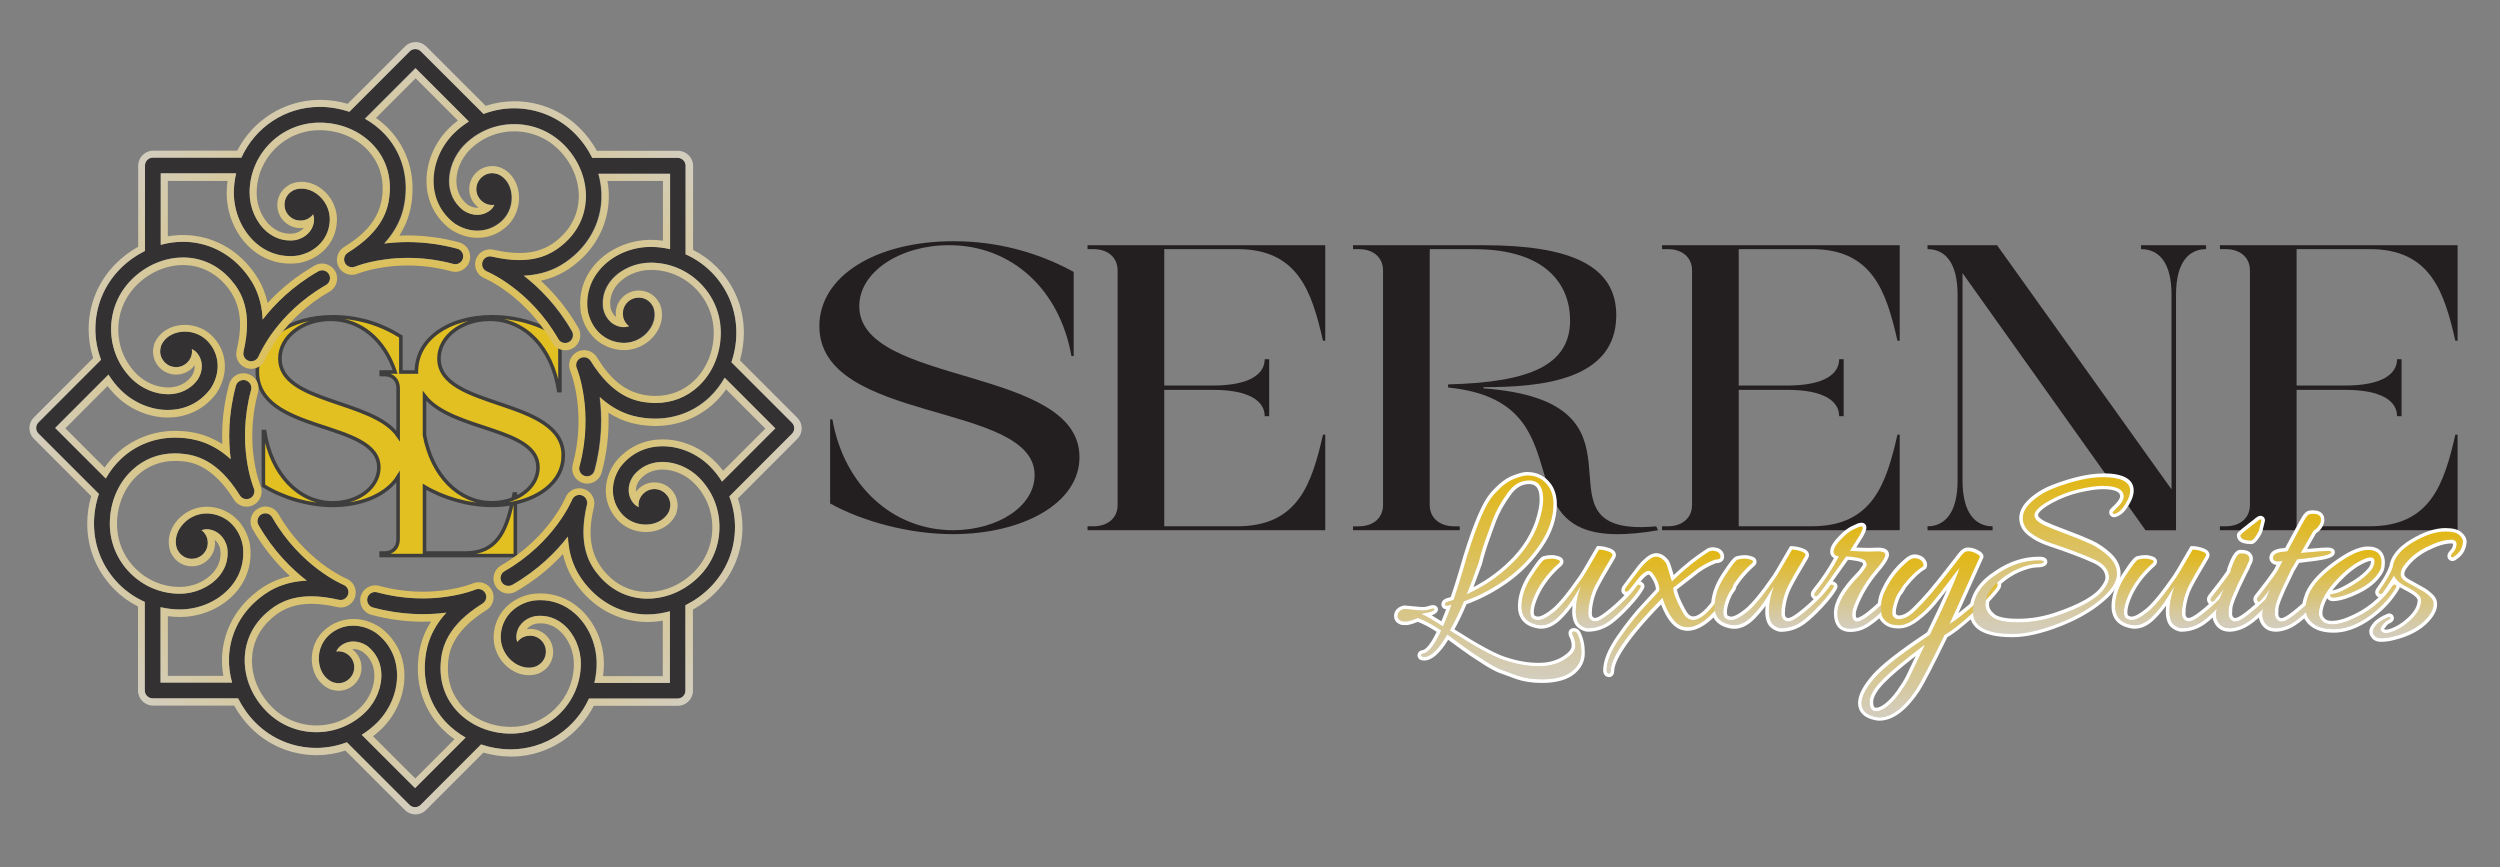 <svg xmlns="http://www.w3.org/2000/svg" xmlns:xlink="http://www.w3.org/1999/xlink" id="Layer_1" viewBox="0 0 701.12 243.27"><rect x="0" y="0" width="701.12" height="243.27" fill="#808080" stroke="none"/><defs><style>.cls-1{fill:url(#New_Gradient_Swatch_1-10);}.cls-2{fill:url(#New_Gradient_Swatch_1-12);}.cls-3{fill:url(#New_Gradient_Swatch_1-11);}.cls-4{fill:url(#linear-gradient);}.cls-5{fill:#fff;}.cls-6{fill:#333132;}.cls-7{fill:#231f20;}.cls-8{fill:url(#New_Gradient_Swatch_1);}.cls-9{fill:#e2c022;stroke:#3e3e3f;stroke-miterlimit:10;}.cls-10{fill:url(#linear-gradient-3);}.cls-11{fill:url(#linear-gradient-4);}.cls-12{fill:url(#linear-gradient-2);}.cls-13{fill:url(#linear-gradient-6);}.cls-14{fill:url(#linear-gradient-7);}.cls-15{fill:url(#linear-gradient-5);}.cls-16{fill:url(#radial-gradient);}.cls-17{fill:url(#New_Gradient_Swatch_1-5);}.cls-18{fill:url(#New_Gradient_Swatch_1-8);}.cls-19{fill:url(#New_Gradient_Swatch_1-2);}.cls-20{fill:url(#New_Gradient_Swatch_1-3);}.cls-21{fill:url(#New_Gradient_Swatch_1-6);}.cls-22{fill:url(#New_Gradient_Swatch_1-9);}.cls-23{fill:url(#New_Gradient_Swatch_1-4);}.cls-24{fill:url(#New_Gradient_Swatch_1-7);}</style><radialGradient id="radial-gradient" cx="116.44" cy="120.07" fx="116.44" fy="120.07" r="108.3" gradientUnits="userSpaceOnUse"><stop offset="0" stop-color="#e2b714"></stop><stop offset="1" stop-color="#d3cdbf"></stop></radialGradient><linearGradient id="linear-gradient" x1="417.72" y1="132.84" x2="417.72" y2="191" gradientUnits="userSpaceOnUse"><stop offset="0" stop-color="#fff"></stop><stop offset="1" stop-color="#d3cdbf"></stop></linearGradient><linearGradient id="linear-gradient-2" x1="443.43" y1="153.66" x2="443.43" y2="176.67" xlink:href="#linear-gradient"></linearGradient><linearGradient id="linear-gradient-3" x1="482.46" y1="153.66" x2="482.46" y2="189.39" xlink:href="#linear-gradient"></linearGradient><linearGradient id="linear-gradient-4" x1="553.09" y1="133.33" x2="553.09" y2="201.69" xlink:href="#linear-gradient"></linearGradient><linearGradient id="linear-gradient-5" x1="631.28" y1="145.14" x2="631.28" y2="152.08" xlink:href="#linear-gradient"></linearGradient><linearGradient id="linear-gradient-6" x1="632.64" y1="143.6" x2="632.64" y2="176.95" xlink:href="#linear-gradient"></linearGradient><linearGradient id="linear-gradient-7" x1="678.09" y1="148.56" x2="678.09" y2="179.47" xlink:href="#linear-gradient"></linearGradient><linearGradient id="New_Gradient_Swatch_1" x1="417.72" y1="133.34" x2="417.72" y2="190.5" gradientUnits="userSpaceOnUse"><stop offset="0" stop-color="#e2b714"></stop><stop offset="1" stop-color="#d3cdbf"></stop></linearGradient><linearGradient id="New_Gradient_Swatch_1-2" x1="443.43" y1="154.16" x2="443.43" y2="176.17" xlink:href="#New_Gradient_Swatch_1"></linearGradient><linearGradient id="New_Gradient_Swatch_1-3" x1="468.27" y1="154.44" x2="468.27" y2="188.89" xlink:href="#New_Gradient_Swatch_1"></linearGradient><linearGradient id="New_Gradient_Swatch_1-4" x1="497.58" y1="154.16" x2="497.58" y2="176.17" xlink:href="#New_Gradient_Swatch_1"></linearGradient><linearGradient id="New_Gradient_Swatch_1-5" x1="521.16" y1="147.66" x2="521.16" y2="176.31" xlink:href="#New_Gradient_Swatch_1"></linearGradient><linearGradient id="New_Gradient_Swatch_1-6" x1="541.15" y1="154.58" x2="541.15" y2="201.19" xlink:href="#New_Gradient_Swatch_1"></linearGradient><linearGradient id="New_Gradient_Swatch_1-7" x1="575.35" y1="133.83" x2="575.35" y2="177.78" xlink:href="#New_Gradient_Swatch_1"></linearGradient><linearGradient id="New_Gradient_Swatch_1-8" x1="609.93" y1="154.16" x2="609.93" y2="176.17" xlink:href="#New_Gradient_Swatch_1"></linearGradient><linearGradient id="New_Gradient_Swatch_1-9" x1="629.81" y1="145.64" x2="629.81" y2="176.17" xlink:href="#New_Gradient_Swatch_1"></linearGradient><linearGradient id="New_Gradient_Swatch_1-10" x1="643.4" y1="144.1" x2="643.4" y2="176.17" xlink:href="#New_Gradient_Swatch_1"></linearGradient><linearGradient id="New_Gradient_Swatch_1-11" x1="659.37" y1="154.23" x2="659.37" y2="176.45" xlink:href="#New_Gradient_Swatch_1"></linearGradient><linearGradient id="New_Gradient_Swatch_1-12" x1="678.09" y1="149.06" x2="678.09" y2="178.97" xlink:href="#New_Gradient_Swatch_1"></linearGradient></defs><g><path class="cls-7" d="M229.79,91.47c0-14.11,15.97-23.82,37.61-23.82,12.07,0,23.39,2.98,33.71,8.6v23.6h-.63c-3.27-18.63-16.73-31.09-34.34-31.09-13.71,0-25.16,7.5-25.16,17.09,0,22.38,61.76,16.76,61.76,42.34,0,13.12-16.23,21.61-35.47,21.61-12.07,0-25.03-3.42-34.46-8.6v-23.6h.63c3.27,18.63,16.98,31.09,33.83,31.09,12.58,0,22.89-6.73,22.89-15.44,0-20.73-60.37-14.33-60.37-41.79Z"></path><path class="cls-7" d="M371.66,68.76v26.79h-.63c-3.14-13.67-6.92-25.69-24.02-25.69h-20.5v38.26h13.58c10.56,0,14.59-3.31,14.59-7.39h1.26v15.99h-1.26c0-4.08-4.03-7.39-14.59-7.39h-13.58v38.26h20.5c17.11,0,20.88-12.02,24.02-25.69h.63v26.79h-66.66v-1.1h1.64c4.15,0,6.79-2.43,6.79-5.95V75.82c0-3.53-2.64-5.95-6.79-5.95h-1.64v-1.1h66.66Z"></path><path class="cls-7" d="M379.45,147.6h1.63c4.15,0,6.79-2.43,6.79-5.95V75.82c0-3.53-2.64-5.95-6.79-5.95h-1.63v-1.1h36.6c24.4,0,37.23,5.73,37.23,19.63,0,18.3-21.13,20.18-37.23,20.18v.33c50.06,3.75,13.83,38.92,44.15,38.92,1.26,0,2.77-.11,4.28-.22l.5,1.1c-4.4,.77-8.18,1.1-11.32,1.1-32.45,0-8.43-37.27-47.54-41.13v-.88c23.14-.55,34.21-5.51,34.21-17.97,0-9.15-5.79-19.96-27.04-19.96h-12.33v71.78c0,3.53,2.77,5.95,6.79,5.95h1.63v1.1h-29.93v-1.1Z"></path><path class="cls-7" d="M532.77,68.76v26.79h-.63c-3.14-13.67-6.92-25.69-24.02-25.69h-20.5v38.26h13.58c10.57,0,14.59-3.31,14.59-7.39h1.26v15.99h-1.26c0-4.08-4.02-7.39-14.59-7.39h-13.58v38.26h20.5c17.11,0,20.88-12.02,24.02-25.69h.63v26.79h-66.66v-1.1h1.63c4.15,0,6.79-2.43,6.79-5.95V75.82c0-3.53-2.64-5.95-6.79-5.95h-1.63v-1.1h66.66Z"></path><path class="cls-7" d="M540.57,148.7v-1.1c4.65,0,8.43-3.53,8.43-12.79v-52.15c0-9.37-3.77-12.79-8.43-12.79v-1.1h19.5l48.93,68.47v-54.58c0-9.37-3.77-12.79-8.55-12.79v-1.1h18.24v1.1c-4.65,0-8.43,3.42-8.43,12.79v66.05h-8.55l-51.32-72.11v58.22c0,9.26,3.77,12.79,8.43,12.79v1.1h-18.24Z"></path><path class="cls-7" d="M689.23,68.76v26.79h-.63c-3.14-13.67-6.92-25.69-24.02-25.69h-20.5v38.26h13.58c10.57,0,14.59-3.31,14.59-7.39h1.26v15.99h-1.26c0-4.08-4.02-7.39-14.59-7.39h-13.58v38.26h20.5c17.11,0,20.88-12.02,24.02-25.69h.63v26.79h-66.66v-1.1h1.63c4.15,0,6.79-2.43,6.79-5.95V75.82c0-3.53-2.64-5.95-6.79-5.95h-1.63v-1.1h66.66Z"></path></g><path class="cls-9" d="M157.97,127.81c0-16.47-34.86-12.85-34.86-27.26,0-6.18,6.46-11,14.2-11,9.94,0,17.54,8.02,19.38,20.02h.35v-15.19c-5.82-3.62-12.21-5.54-19.03-5.54-12.21,0-21.23,6.25-21.23,15.34,0,.05,0,.1,0,.16h-4.36v-9.96c-5.82-3.62-12.21-5.54-19.03-5.54-12.21,0-21.23,6.25-21.23,15.34,0,17.68,34.08,13.56,34.08,26.91,0,5.61-5.82,9.94-12.92,9.94-9.51,0-17.25-8.02-19.1-20.02h-.35v15.19c5.32,3.34,12.64,5.54,19.45,5.54,8.07,0,15.19-3.02,18.32-8.04v17.57c0,2.27-1.49,3.83-3.83,3.83h-.92v.71h37.63v-14.8c7.73-1.74,13.43-6.53,13.43-13.19Zm-79.47-27.26c0-6.18,6.46-11,14.2-11,8.41,0,15.12,5.75,18.12,14.78h-3.91v.71h.92c2.34,0,3.83,1.56,3.83,3.83v13.36c-6.97-10.24-33.16-9.18-33.16-21.68Zm52.12,54.54h-11.57v-18.58c5.27,3.15,12.31,5.22,18.9,5.22,1.96,0,3.86-.18,5.67-.53-1.73,7.65-4.33,13.89-13,13.89Zm13.92-15.46v-1.09h-.35c-.09,.46-.19,.91-.28,1.36-1.79,.71-3.81,1.11-5.96,1.11-9.22,0-16.76-7.55-18.9-18.95v-11.03c7.61,9.95,31.82,8.79,31.82,20.04,0,3.71-2.55,6.85-6.33,8.56Z"></path><g><path class="cls-6" d="M222.09,118.54l-16.93-16.92s-.02-.01-.03-.02c.89-2.63,1.39-5.44,1.38-8.33,0-6.42-2.51-12.47-7.05-17.02-2.11-2.1-4.55-3.75-7.18-4.93v-24.84c0-1.22-1-2.2-2.22-2.2h-23.93s-.03,0-.03,0c-1.24-2.49-2.87-4.83-4.91-6.86-4.54-4.55-10.58-7.05-17.01-7.05h0c-2.99,0-5.87,.56-8.57,1.59l-17.58-17.55c-.86-.86-2.26-.86-3.12,0l-16.92,16.93s-.01,.01-.02,.02c-2.63-.89-5.44-1.38-8.32-1.38t-.02,0c-9.76,0-18.17,5.85-21.93,14.24h-24.85c-1.22,.01-2.2,1-2.2,2.22v23.94s.01,0,.01,0c-2.49,1.24-4.82,2.89-6.87,4.93-4.55,4.54-7.05,10.59-7.04,17.02,0,2.98,.56,5.87,1.59,8.57l-17.55,17.57c-.87,.86-.86,2.26,0,3.12l16.93,16.92s.02,0,.02,.02c-.89,2.63-1.38,5.44-1.38,8.33,0,6.43,2.5,12.47,7.05,17.02,2.11,2.1,4.55,3.75,7.18,4.93v24.84c.01,1.22,1,2.21,2.22,2.21h23.94s.02,0,.02,0c1.25,2.49,2.88,4.83,4.92,6.87,4.54,4.54,10.58,7.04,17.01,7.04h0c2.98,0,5.87-.56,8.57-1.59l17.57,17.56c.43,.43,.99,.65,1.56,.65s1.13-.22,1.56-.65l16.92-16.93s.01-.02,.02-.02c2.63,.88,5.44,1.38,8.32,1.38,0,0,0,0,.02,0,9.76,0,18.17-5.86,21.93-14.24h24.85c1.22-.01,2.21-1,2.21-2.23v-23.93s-.01-.02-.01-.03c2.49-1.24,4.83-2.87,6.86-4.91,4.55-4.55,7.05-10.59,7.05-17.02,0-2.98-.56-5.87-1.59-8.57l17.55-17.57c.87-.87,.87-2.26,0-3.12Zm-19.63,16.52c-.96-1.53-2.08-2.97-3.38-4.28-3.9-3.9-9.32-5.99-14.52-5.6-4.34,.32-8.14,2.4-10.76,5.96-2.86,4.38-2.58,9.53,.7,13.13,2.01,2.2,5.11,3.23,8.1,2.69,1.94-.35,3.54-1.34,4.5-2.72,.06-.08,.11-.16,.16-.23,.1-.17,.2-.34,.28-.53,.03-.05,.05-.1,.08-.15,.02-.06,.06-.11,.08-.17,.03-.08,.02-.16,.04-.25,.12-.4,.21-.84,.21-1.29,0-2.48-2-4.48-4.47-4.48-2.48,0-4.47,1.99-4.47,4.48,0,.2,.03,.39,.06,.59-.46-.22-.91-.5-1.31-.93-1.88-2.06-1.99-5.1-.34-7.63,2.27-3.08,5.31-3.91,7.46-4.08,3.87-.29,8.11,1.36,11.06,4.32,3.72,3.71,5.76,8.64,5.76,13.89s-2.04,10.19-5.76,13.9c-4.08,4.09-9.45,6.32-14.94,6.19-4.95-.15-9.36-2.25-12.77-6.09-3.1-3.49-6.31-8.95-3.67-20.3,.26-1.12-.39-2.26-1.49-2.6-1.1-.35-2.28,.21-2.71,1.28-.05,.12-4.93,11.97-18.95,20.02-1.05,.6-1.42,1.95-.81,3.01s1.95,1.42,3.02,.82c7.28-4.18,12.29-9.28,15.58-13.53,.31,7.13,3.23,11.42,5.73,14.24,4.17,4.7,9.83,7.39,15.94,7.57,.22,0,.44,.01,.67,.01,2.11,0,4.21-.32,6.25-.89v20.08h-21.15c.4-1.74,.64-3.54,.64-5.41,0-5.51-2.36-10.83-6.31-14.22-3.29-2.84-7.44-4.05-11.82-3.39-5.12,1.08-8.57,4.92-8.79,9.78-.14,2.97,1.32,5.89,3.81,7.63,1.62,1.12,3.45,1.55,5.11,1.27,.1-.02,.19-.04,.29-.06,.19-.04,.37-.1,.56-.17,.06-.02,.12-.03,.17-.06,.06-.03,.12-.03,.17-.06,.08-.03,.13-.09,.2-.14,.38-.2,.75-.44,1.07-.77,1.75-1.75,1.75-4.58,0-6.32-1.75-1.75-4.58-1.75-6.33,0-.14,.15-.26,.31-.38,.46-.17-.49-.29-1-.27-1.58,.13-2.79,2.2-5.02,5.15-5.64,3.8-.57,6.53,.99,8.16,2.4,2.94,2.53,4.77,6.7,4.77,10.87,0,10.84-8.81,19.65-19.64,19.65h-.02c-5.78,0-11.22-2.26-14.93-6.19-3.4-3.61-5.02-8.22-4.72-13.34,.28-4.66,1.86-10.8,11.75-16.95,.98-.61,1.33-1.87,.79-2.89-.53-1.03-1.76-1.47-2.82-1.02-.12,.06-11.95,4.98-27.55,.76-1.17-.32-2.4,.38-2.71,1.55-.32,1.18,.38,2.39,1.56,2.71,8.1,2.19,15.25,2.14,20.59,1.45-4.82,5.26-5.79,10.35-6.02,14.12-.37,6.27,1.73,12.18,5.91,16.62,1.61,1.7,3.47,3.12,5.51,4.28l-14.18,14.18-14.96-14.95c1.53-.96,2.97-2.07,4.28-3.37,3.9-3.9,5.99-9.33,5.6-14.52-.32-4.34-2.4-8.13-5.96-10.75-4.38-2.86-9.54-2.58-13.13,.7-2.2,2.01-3.23,5.11-2.69,8.1,.35,1.94,1.34,3.55,2.73,4.51,.07,.05,.14,.1,.22,.15,.18,.11,.36,.2,.54,.29,.05,.03,.09,.05,.14,.07,.06,.03,.11,.06,.17,.09,.08,.03,.16,.02,.25,.04,.41,.12,.84,.22,1.29,.22,2.48,0,4.47-2,4.47-4.47s-2-4.48-4.47-4.48c-.2,0-.4,.03-.59,.06,.22-.46,.5-.92,.93-1.31,2.06-1.88,5.1-1.99,7.63-.34,3.08,2.27,3.91,5.31,4.07,7.46,.29,3.87-1.36,8.11-4.32,11.06-3.71,3.71-8.64,5.75-13.89,5.75h0c-5.25,0-10.19-2.04-13.89-5.75-4.09-4.09-6.35-9.53-6.19-14.94,.15-4.95,2.25-9.37,6.09-12.77,3.49-3.1,8.95-6.31,20.3-3.67,1.13,.26,2.26-.39,2.61-1.49,.34-1.1-.22-2.28-1.29-2.71-.12-.05-11.97-4.94-20.01-18.95-.6-1.06-1.95-1.42-3.01-.81-1.06,.61-1.42,1.96-.81,3.01,4.18,7.28,9.27,12.3,13.53,15.58-7.13,.31-11.42,3.22-14.25,5.73-4.7,4.17-7.39,9.83-7.57,15.94-.07,2.33,.24,4.66,.87,6.92h-20.06s0-21.14,0-21.14c1.75,.4,3.57,.63,5.42,.63,5.51,0,10.82-2.35,14.23-6.3,2.84-3.29,4.05-7.45,3.39-11.82-1.08-5.11-4.92-8.56-9.78-8.79-2.96-.14-5.9,1.33-7.63,3.82-1.13,1.62-1.56,3.46-1.26,5.11,.01,.09,.03,.18,.05,.26,.05,.21,.11,.4,.18,.6,.02,.04,.03,.09,.05,.14,.03,.06,.04,.12,.06,.18,.04,.08,.11,.13,.15,.22,.2,.37,.44,.73,.76,1.05,1.75,1.76,4.58,1.76,6.33,0,1.75-1.75,1.75-4.58,0-6.33-.14-.14-.3-.26-.46-.37,.49-.18,1-.3,1.58-.28,2.8,.13,5.02,2.2,5.65,5.16,.56,3.78-.99,6.53-2.4,8.16-2.53,2.94-6.7,4.77-10.88,4.77-5.25,0-10.18-2.05-13.89-5.76s-5.76-8.65-5.76-13.9c0-5.78,2.25-11.23,6.19-14.94,3.6-3.4,8.22-5.04,13.33-4.72,4.66,.28,10.8,1.87,16.96,11.76,.6,.98,1.87,1.33,2.89,.79,1.02-.53,1.46-1.76,1.01-2.83-.05-.12-4.97-11.95-.76-27.55,.32-1.18-.38-2.39-1.56-2.71-1.16-.32-2.39,.38-2.71,1.55-2.19,8.11-2.14,15.26-1.45,20.59-5.26-4.83-10.35-5.8-14.13-6.02-6.28-.38-12.18,1.73-16.62,5.91-1.7,1.6-3.12,3.47-4.28,5.51l-14.19-14.18,14.95-14.96c.96,1.53,2.07,2.97,3.38,4.27,3.59,3.59,8.48,5.65,13.28,5.65,.41,0,.82-.02,1.23-.05,4.34-.32,8.13-2.41,10.76-5.96,2.86-4.38,2.58-9.54-.7-13.13-2.01-2.2-5.11-3.24-8.09-2.69-1.94,.35-3.55,1.34-4.51,2.73-.05,.07-.1,.14-.15,.22-.11,.18-.21,.37-.3,.56-.02,.04-.04,.08-.06,.12-.02,.06-.06,.12-.09,.18-.03,.08-.03,.17-.05,.25-.12,.41-.21,.84-.21,1.29,0,2.48,2,4.47,4.47,4.47s4.47-2,4.47-4.47c0-.21-.03-.4-.06-.6,.47,.22,.92,.5,1.31,.93,1.89,2.07,1.99,5.11,.34,7.64-2.27,3.08-5.31,3.91-7.46,4.07-3.87,.28-8.11-1.37-11.06-4.32-3.71-3.71-5.75-8.65-5.76-13.9,0-5.25,2.04-10.19,5.76-13.9,4.08-4.09,9.54-6.34,14.94-6.19,4.95,.15,9.36,2.26,12.77,6.09,3.1,3.49,6.31,8.95,3.67,20.3-.26,1.13,.39,2.26,1.49,2.61,1.1,.34,2.28-.22,2.71-1.29,.05-.12,4.93-11.97,18.95-20.01,1.05-.61,1.42-1.96,.81-3.01-.61-1.06-1.95-1.42-3.02-.81-7.28,4.18-12.29,9.27-15.58,13.53-.31-7.13-3.22-11.42-5.73-14.24-4.17-4.71-9.84-7.39-15.94-7.57-2.34-.08-4.67,.23-6.92,.85v-20.05s21.14,0,21.14,0c-.4,1.74-.64,3.55-.64,5.42,0,5.51,2.36,10.83,6.31,14.23,3.3,2.84,7.45,4.05,11.82,3.39,5.11-1.08,8.57-4.92,8.78-9.78,.14-2.97-1.32-5.9-3.82-7.63-1.62-1.13-3.46-1.56-5.12-1.26-.09,.01-.17,.03-.26,.04-.2,.05-.39,.11-.58,.18-.05,.02-.11,.03-.16,.05-.06,.03-.12,.04-.18,.06-.08,.03-.13,.1-.2,.14-.38,.2-.75,.44-1.07,.77-1.75,1.75-1.75,4.58,0,6.33,1.75,1.75,4.58,1.75,6.33,0,.14-.14,.26-.3,.38-.46,.17,.49,.3,1.01,.27,1.58-.12,2.79-2.2,5.02-5.15,5.65-3.78,.56-6.52-.99-8.16-2.4-2.94-2.53-4.77-6.7-4.77-10.88,0-10.83,8.81-19.65,19.64-19.65h.01c5.78,0,11.22,2.26,14.93,6.19,3.4,3.6,5.03,8.21,4.72,13.33-.28,4.66-1.87,10.8-11.76,16.96-.98,.61-1.32,1.87-.79,2.89,.39,.75,1.16,1.19,1.96,1.19,.29,0,.58-.06,.86-.17,.12-.05,12.04-4.95,27.55-.76,1.17,.32,2.39-.37,2.71-1.55,.32-1.18-.38-2.39-1.56-2.71-8.1-2.19-15.25-2.14-20.59-1.45,4.82-5.26,5.79-10.35,6.02-14.12,.38-6.28-1.72-12.18-5.91-16.63-1.6-1.7-3.47-3.13-5.51-4.28l14.18-14.18,14.96,14.95c-1.53,.96-2.97,2.07-4.27,3.38-3.9,3.9-5.99,9.32-5.6,14.52,.32,4.34,2.4,8.13,5.96,10.76,4.38,2.85,9.54,2.58,13.13-.71,2.2-2.01,3.22-5.11,2.69-8.09-.35-1.95-1.34-3.54-2.72-4.51-.08-.06-.15-.11-.23-.16-.17-.11-.34-.2-.53-.28-.05-.03-.1-.06-.15-.07-.06-.03-.11-.06-.17-.08-.08-.03-.16-.03-.24-.05-.42-.12-.85-.22-1.3-.22-2.48,0-4.48,2-4.48,4.47s2,4.47,4.48,4.47c.2,0,.4-.03,.59-.06-.22,.47-.5,.92-.93,1.31-2.06,1.89-5.1,1.99-7.64,.34-3.07-2.27-3.91-5.31-4.07-7.46-.29-3.87,1.37-8.11,4.32-11.06,3.71-3.71,8.64-5.75,13.9-5.75h0c5.25,0,10.18,2.04,13.89,5.76,4.09,4.09,6.35,9.53,6.18,14.94-.15,4.95-2.25,9.36-6.09,12.76-3.49,3.1-8.95,6.32-20.3,3.68-1.12-.26-2.26,.39-2.61,1.49-.35,1.1,.21,2.28,1.28,2.71,.12,.05,11.97,4.94,20.01,18.95,.41,.71,1.15,1.11,1.92,1.11,.37,0,.75-.09,1.09-.29,1.06-.61,1.42-1.96,.82-3.02-4.18-7.28-9.28-12.29-13.53-15.58,7.13-.31,11.42-3.22,14.24-5.73,4.7-4.18,7.39-9.84,7.57-15.94,.07-2.33-.24-4.66-.87-6.92h20.06s0,21.14,0,21.14c-1.76-.4-3.57-.63-5.42-.63-5.51,0-10.83,2.36-14.23,6.3-2.84,3.3-4.05,7.45-3.39,11.82,1.08,5.12,4.92,8.57,9.78,8.79,2.97,.15,5.9-1.33,7.63-3.82,1.13-1.62,1.56-3.47,1.26-5.13-.02-.08-.03-.16-.05-.25-.05-.21-.11-.42-.18-.62-.02-.03-.03-.07-.04-.11-.02-.06-.04-.13-.06-.19-.03-.08-.1-.14-.15-.22-.2-.37-.44-.74-.76-1.05-1.75-1.75-4.58-1.75-6.32,0-1.75,1.75-1.75,4.58,0,6.33,.14,.14,.3,.25,.46,.37-.49,.18-1.01,.3-1.58,.28-2.8-.13-5.02-2.2-5.65-5.15-.56-3.78,.99-6.53,2.4-8.16,2.53-2.94,6.7-4.77,10.88-4.77,5.24,0,10.18,2.04,13.89,5.76,3.71,3.72,5.76,8.65,5.76,13.89,0,5.79-2.26,11.23-6.19,14.94-3.6,3.39-8.2,5.02-13.33,4.72-4.66-.28-10.8-1.87-16.95-11.76-.61-.98-1.86-1.32-2.89-.79-1.02,.53-1.47,1.76-1.02,2.82,.05,.12,4.95,12.04,.76,27.55-.32,1.18,.37,2.39,1.55,2.71,.19,.05,.38,.08,.58,.08,.97,0,1.86-.65,2.13-1.64,2.19-8.11,2.13-15.25,1.45-20.59,5.26,4.82,10.35,5.79,14.13,6.01,6.28,.38,12.17-1.72,16.62-5.91,1.7-1.6,3.12-3.47,4.28-5.51l14.19,14.19-14.95,14.95Z"></path><path class="cls-16" d="M116.47,13.77c.57,0,1.13,.21,1.56,.64l17.58,17.55c2.7-1.03,5.58-1.59,8.57-1.59h0c6.43,0,12.47,2.5,17.01,7.05,2.04,2.04,3.67,4.37,4.91,6.86h.03s23.93,0,23.93,0c1.22,0,2.21,.99,2.21,2.2v24.84c2.65,1.18,5.08,2.83,7.19,4.93,4.55,4.55,7.06,10.59,7.05,17.02,0,2.88-.49,5.69-1.38,8.33,0,0,.02,.01,.03,.02l16.93,16.92c.87,.86,.87,2.26,0,3.12l-17.55,17.57c1.03,2.7,1.59,5.59,1.59,8.57,0,6.44-2.5,12.47-7.05,17.02-2.04,2.04-4.37,3.67-6.86,4.91,0,.01,0,.02,0,.03v23.93c0,1.22-.98,2.21-2.2,2.21h-24.85c-3.77,8.39-12.17,14.24-21.93,14.25,0,0-.01,0-.01,0s0,0,0,0c-2.88,0-5.68-.5-8.32-1.38,0,0,0,.01-.02,.02l-16.92,16.93c-.43,.43-1,.65-1.56,.65s-1.13-.21-1.56-.65l-17.57-17.56c-2.7,1.03-5.59,1.59-8.57,1.59h0c-6.43,0-12.47-2.5-17.01-7.04-2.04-2.04-3.68-4.37-4.92-6.87,0,0,0,0-.02,0h-23.94c-1.22,0-2.21-.98-2.21-2.2v-24.84c-2.65-1.18-5.09-2.83-7.2-4.93-4.55-4.55-7.05-10.59-7.05-17.02,0-2.88,.49-5.69,1.38-8.33,0,0-.01-.01-.02-.02l-16.93-16.92c-.86-.86-.87-2.26,0-3.12l17.55-17.57c-1.03-2.7-1.59-5.59-1.59-8.57,0-6.43,2.5-12.47,7.04-17.02,2.04-2.04,4.37-3.68,6.87-4.93h0s0-23.95,0-23.95c0-1.22,.99-2.21,2.2-2.21h24.85c3.77-8.39,12.17-14.24,21.93-14.24,0,0,0,0,.01,0s0,0,0,0c2.88,0,5.68,.49,8.32,1.38,0,0,.01-.01,.02-.02l16.92-16.93c.43-.43,1-.64,1.56-.64m-8.78,54.55c1.97-.25,4.19-.42,6.61-.42,4.14,0,8.87,.49,13.98,1.87,1.18,.32,1.88,1.53,1.56,2.71-.27,.99-1.16,1.63-2.13,1.63-.19,0-.38-.03-.58-.08-4.64-1.25-8.96-1.69-12.73-1.69-8.85,0-14.74,2.42-14.82,2.46-.28,.12-.57,.17-.86,.17-.8,0-1.57-.44-1.96-1.19-.53-1.02-.19-2.28,.79-2.89,9.89-6.16,11.48-12.29,11.76-16.96,.31-5.11-1.32-9.72-4.72-13.33-3.71-3.94-9.15-6.19-14.93-6.19h-.02c-10.83,0-19.64,8.82-19.64,19.65,0,4.18,1.83,8.35,4.77,10.88,1.4,1.2,3.61,2.52,6.59,2.52,.5,0,1.03-.04,1.57-.12,2.96-.63,5.03-2.85,5.15-5.65,.03-.58-.09-1.1-.27-1.58-.12,.16-.23,.32-.38,.46-.88,.88-2.02,1.31-3.17,1.31s-2.29-.44-3.16-1.31c-1.75-1.75-1.75-4.58,0-6.33,.32-.32,.69-.56,1.07-.77,.07-.04,.12-.1,.2-.14,.06-.02,.12-.04,.18-.06,.05-.02,.11-.03,.16-.05,.19-.07,.39-.12,.58-.18,.09-.01,.17-.03,.26-.04,.34-.06,.69-.09,1.05-.09,1.36,0,2.79,.46,4.07,1.35,2.49,1.73,3.95,4.65,3.82,7.63-.22,4.86-3.67,8.7-8.78,9.78-.78,.12-1.55,.18-2.31,.18-3.51,0-6.8-1.24-9.5-3.57-3.95-3.4-6.31-8.72-6.31-14.23,0-1.86,.23-3.67,.64-5.42h-21.15s0,20.06,0,20.06c2.02-.56,4.11-.86,6.21-.86,.24,0,.47,0,.71,.01,6.11,.18,11.77,2.87,15.94,7.57,2.51,2.82,5.42,7.11,5.73,14.24,3.29-4.26,8.3-9.35,15.58-13.53,.35-.2,.73-.3,1.1-.3,.77,0,1.51,.4,1.91,1.11,.6,1.05,.24,2.4-.81,3.01-14.01,8.04-18.9,19.9-18.95,20.01-.34,.86-1.17,1.39-2.05,1.39-.22,0-.44-.03-.66-.1-1.1-.35-1.75-1.48-1.49-2.61,2.64-11.34-.57-16.81-3.67-20.3-3.41-3.84-7.82-5.94-12.77-6.09-.17,0-.35,0-.52,0-5.23,0-10.47,2.24-14.42,6.19-3.71,3.71-5.76,8.65-5.76,13.9,0,5.25,2.04,10.19,5.76,13.9,2.74,2.73,6.57,4.35,10.21,4.35,.29,0,.57-.01,.86-.03,2.15-.16,5.19-.99,7.46-4.07,1.65-2.53,1.54-5.57-.34-7.64-.39-.43-.85-.71-1.31-.93,.03,.2,.06,.39,.06,.6,0,2.48-2,4.47-4.47,4.47s-4.47-2-4.47-4.47c0-.45,.09-.88,.21-1.29,.02-.09,.01-.17,.05-.25,.03-.06,.06-.12,.09-.18,.02-.04,.04-.08,.06-.12,.09-.19,.19-.38,.3-.56,.05-.07,.1-.15,.15-.22,.96-1.39,2.57-2.38,4.51-2.73,.53-.1,1.05-.14,1.58-.14,2.46,0,4.86,1.02,6.51,2.84,3.28,3.59,3.56,8.75,.7,13.13-2.63,3.56-6.42,5.64-10.76,5.96-.41,.03-.82,.05-1.23,.05-4.81,0-9.69-2.07-13.28-5.65-1.31-1.31-2.42-2.75-3.38-4.27l-14.95,14.96,14.19,14.18c1.16-2.04,2.58-3.91,4.28-5.51,4.11-3.87,9.45-5.96,15.19-5.96,.48,0,.96,.01,1.44,.04,3.77,.22,8.86,1.2,14.13,6.02-.69-5.33-.74-12.49,1.45-20.59,.26-.98,1.16-1.63,2.13-1.63,.19,0,.38,.02,.57,.08,1.18,.32,1.88,1.53,1.56,2.71-4.21,15.6,.71,27.43,.76,27.55,.45,1.06,.01,2.29-1.01,2.83-.33,.17-.67,.25-1.02,.25-.74,0-1.46-.37-1.87-1.04-6.16-9.89-12.3-11.48-16.96-11.76-.42-.03-.83-.04-1.24-.04-4.62,0-8.78,1.64-12.09,4.76-3.94,3.71-6.19,9.16-6.19,14.94,0,5.25,2.04,10.18,5.76,13.9,3.71,3.71,8.64,5.76,13.89,5.76,4.18,0,8.35-1.84,10.88-4.77,1.41-1.63,2.96-4.37,2.4-8.16-.63-2.95-2.85-5.02-5.65-5.16-.04,0-.09,0-.13,0-.52,0-.99,.12-1.44,.28,.16,.12,.31,.23,.46,.37,1.75,1.75,1.75,4.58,0,6.33-.87,.87-2.02,1.31-3.16,1.31s-2.29-.44-3.17-1.32c-.32-.31-.56-.68-.76-1.05-.04-.08-.11-.14-.15-.22-.02-.06-.04-.12-.06-.18-.02-.04-.03-.09-.05-.14-.07-.19-.13-.39-.18-.6-.02-.09-.03-.17-.05-.26-.29-1.66,.13-3.5,1.26-5.11,1.66-2.39,4.41-3.83,7.24-3.83,.13,0,.26,0,.39,0,4.87,.22,8.71,3.67,9.78,8.79,.66,4.37-.55,8.53-3.39,11.82-3.4,3.95-8.72,6.3-14.22,6.3-1.85,0-3.66-.22-5.42-.63v21.14s20.07,0,20.07,0c-.63-2.26-.94-4.58-.87-6.92,.18-6.1,2.87-11.77,7.57-15.94,2.83-2.51,7.11-5.42,14.25-5.73-4.26-3.28-9.36-8.3-13.53-15.58-.61-1.05-.25-2.41,.81-3.01,.35-.2,.73-.29,1.1-.29,.76,0,1.5,.4,1.91,1.11,8.05,14.01,19.9,18.9,20.01,18.95,1.07,.43,1.63,1.61,1.29,2.71-.3,.94-1.17,1.55-2.11,1.55-.16,0-.33-.02-.5-.06-2.95-.69-5.5-.98-7.72-.98-6.33,0-9.99,2.35-12.57,4.64-3.84,3.4-5.94,7.82-6.09,12.77-.16,5.41,2.09,10.85,6.19,14.94,3.71,3.71,8.64,5.75,13.89,5.75h0c5.25,0,10.19-2.04,13.89-5.75,2.96-2.96,4.61-7.2,4.32-11.06-.16-2.15-1-5.19-4.07-7.46-1.19-.77-2.49-1.16-3.74-1.16-1.43,0-2.8,.5-3.89,1.5-.43,.4-.71,.85-.93,1.31,.2-.03,.39-.06,.59-.06,2.48,0,4.47,2,4.47,4.48s-2,4.47-4.47,4.47c-.45,0-.88-.09-1.29-.22-.08-.02-.17,0-.25-.04-.06-.03-.11-.06-.17-.09-.04-.02-.09-.04-.14-.07-.18-.09-.36-.18-.54-.29-.08-.05-.15-.1-.22-.15-1.39-.96-2.38-2.57-2.73-4.51-.54-2.99,.49-6.09,2.69-8.1,1.94-1.77,4.33-2.67,6.82-2.67,2.12,0,4.3,.65,6.31,1.97,3.56,2.62,5.63,6.41,5.96,10.75,.39,5.19-1.7,10.62-5.6,14.52-1.31,1.3-2.75,2.42-4.28,3.37l14.96,14.95,14.18-14.18c-2.04-1.16-3.9-2.59-5.51-4.28-4.18-4.45-6.29-10.35-5.91-16.62,.22-3.77,1.2-8.86,6.02-14.12-1.97,.25-4.18,.42-6.6,.42-4.14,0-8.87-.49-13.98-1.87-1.18-.32-1.87-1.53-1.56-2.71,.26-.98,1.16-1.63,2.13-1.63,.19,0,.38,.02,.58,.08,4.67,1.26,9.01,1.71,12.79,1.71,8.85,0,14.67-2.43,14.76-2.46,.28-.12,.58-.18,.87-.18,.8,0,1.57,.44,1.96,1.19,.53,1.02,.19,2.29-.79,2.89-9.89,6.16-11.48,12.29-11.75,16.95-.31,5.12,1.32,9.73,4.72,13.34,3.71,3.93,9.15,6.19,14.93,6.19h.02c10.84,0,19.64-8.81,19.64-19.65,0-4.18-1.83-8.34-4.77-10.87-1.4-1.2-3.59-2.52-6.58-2.52-.5,0-1.03,.04-1.58,.12-2.95,.62-5.02,2.85-5.15,5.64-.03,.58,.09,1.1,.27,1.58,.12-.15,.24-.32,.38-.46,.87-.88,2.02-1.31,3.17-1.31s2.29,.44,3.17,1.31c1.74,1.75,1.74,4.58,0,6.32-.32,.32-.69,.57-1.07,.77-.07,.05-.12,.11-.2,.14-.06,.03-.11,.03-.17,.06-.06,.02-.12,.04-.17,.06-.19,.07-.37,.13-.56,.17-.09,.02-.19,.04-.29,.06-.33,.06-.67,.09-1.02,.09-1.37,0-2.8-.46-4.09-1.35-2.49-1.73-3.96-4.66-3.81-7.63,.22-4.86,3.67-8.7,8.79-9.78,.78-.12,1.55-.18,2.32-.18,3.51,0,6.8,1.24,9.5,3.57,3.95,3.4,6.31,8.71,6.31,14.22,0,1.87-.24,3.67-.64,5.42h21.15v-20.09c-2.05,.57-4.15,.89-6.25,.89-.22,0-.44,0-.67-.01-6.11-.18-11.77-2.87-15.94-7.57-2.51-2.83-5.42-7.11-5.73-14.24-3.28,4.25-8.3,9.35-15.58,13.53-.35,.2-.73,.29-1.1,.29-.77,0-1.51-.4-1.92-1.11-.61-1.06-.24-2.41,.81-3.01,14.01-8.05,18.9-19.9,18.95-20.02,.34-.85,1.17-1.38,2.05-1.38,.22,0,.44,.03,.66,.1,1.1,.35,1.75,1.48,1.49,2.6-2.64,11.35,.58,16.81,3.67,20.3,3.41,3.84,7.82,5.94,12.77,6.09,.16,0,.31,0,.47,0,5.32,0,10.51-2.22,14.47-6.19,3.72-3.71,5.76-8.64,5.76-13.9s-2.04-10.18-5.76-13.89c-2.73-2.74-6.57-4.35-10.19-4.35-.29,0-.59,.01-.88,.03-2.15,.16-5.19,1-7.46,4.08-1.64,2.53-1.54,5.57,.34,7.63,.4,.43,.84,.71,1.31,.93-.03-.19-.06-.38-.06-.59,0-2.48,1.99-4.48,4.46-4.48h0c2.47,0,4.47,1.99,4.47,4.48,0,.45-.09,.88-.21,1.29-.02,.09-.01,.17-.04,.25-.03,.06-.06,.11-.08,.17-.03,.05-.05,.1-.08,.15-.09,.18-.18,.35-.28,.53-.05,.08-.1,.15-.16,.23-.96,1.38-2.57,2.37-4.5,2.72-.52,.09-1.05,.14-1.57,.14-2.47,0-4.87-1.02-6.53-2.83-3.28-3.6-3.56-8.75-.7-13.13,2.62-3.56,6.42-5.64,10.76-5.96,.41-.03,.82-.05,1.23-.05,4.81,0,9.69,2.06,13.28,5.65,1.31,1.31,2.43,2.75,3.38,4.28l14.95-14.95-14.19-14.19c-1.16,2.04-2.58,3.91-4.28,5.51-4.11,3.87-9.44,5.96-15.18,5.96-.48,0-.96-.01-1.44-.04-3.78-.22-8.86-1.2-14.13-6.01,.68,5.33,.74,12.48-1.45,20.59-.27,.99-1.16,1.64-2.13,1.64-.2,0-.39-.03-.58-.08-1.18-.32-1.87-1.53-1.55-2.71,4.19-15.51-.71-27.43-.76-27.55-.45-1.06,0-2.29,1.02-2.82,.32-.17,.67-.25,1.02-.25,.74,0,1.46,.37,1.87,1.04,6.16,9.89,12.29,11.47,16.95,11.76,.4,.02,.8,.04,1.2,.04,4.65,0,8.82-1.63,12.14-4.76,3.94-3.71,6.19-9.16,6.19-14.94,0-5.24-2.04-10.18-5.76-13.89-3.72-3.71-8.65-5.75-13.89-5.76-4.18,0-8.35,1.83-10.88,4.77-1.41,1.63-2.96,4.37-2.4,8.16,.63,2.95,2.85,5.02,5.65,5.15,.05,0,.1,0,.15,0,.51,0,.98-.12,1.43-.28-.15-.12-.31-.23-.46-.37-1.75-1.75-1.75-4.58,0-6.33,.87-.87,2.02-1.31,3.16-1.31,1.14,0,2.29,.44,3.16,1.31,.32,.31,.56,.68,.76,1.05,.05,.08,.12,.13,.15,.22,.03,.06,.04,.13,.06,.19,.02,.04,.03,.08,.04,.11,.07,.21,.13,.41,.18,.62,.02,.08,.03,.16,.05,.25,.3,1.66-.13,3.5-1.26,5.13-1.65,2.38-4.4,3.83-7.22,3.83-.14,0-.28,0-.41-.01-4.86-.22-8.7-3.67-9.78-8.79-.66-4.37,.56-8.52,3.39-11.82,3.4-3.94,8.72-6.3,14.23-6.3,1.85,0,3.66,.23,5.42,.63v-21.15s-20.07,0-20.07,0c.63,2.26,.94,4.59,.87,6.92-.19,6.11-2.87,11.77-7.57,15.94-2.83,2.51-7.11,5.42-14.24,5.73,4.26,3.28,9.35,8.3,13.53,15.58,.61,1.06,.24,2.41-.82,3.02-.34,.2-.72,.29-1.09,.29-.77,0-1.51-.4-1.92-1.11-8.05-14.01-19.89-18.9-20.01-18.95-1.07-.43-1.63-1.61-1.28-2.71,.3-.93,1.17-1.54,2.11-1.54,.16,0,.33,.02,.5,.06,2.95,.69,5.5,.98,7.72,.98,6.33,0,9.99-2.36,12.58-4.65,3.84-3.4,5.94-7.82,6.09-12.76,.16-5.41-2.09-10.86-6.18-14.94-3.71-3.71-8.64-5.76-13.89-5.76h0c-5.25,0-10.19,2.04-13.9,5.75-2.95,2.96-4.61,7.2-4.32,11.06,.16,2.15,1,5.19,4.07,7.46,1.19,.77,2.48,1.16,3.74,1.16,1.43,0,2.8-.5,3.9-1.5,.43-.39,.71-.84,.93-1.31-.2,.03-.39,.06-.59,.06-2.48,0-4.48-2-4.48-4.47s2-4.47,4.48-4.47c.45,0,.88,.09,1.3,.22,.08,.02,.16,.02,.24,.05,.06,.02,.11,.05,.17,.08,.05,.02,.1,.05,.15,.07,.18,.09,.36,.18,.53,.28,.08,.05,.15,.1,.23,.16,1.38,.96,2.37,2.56,2.72,4.51,.53,2.99-.49,6.09-2.69,8.09-1.94,1.77-4.34,2.67-6.82,2.67-2.12,0-4.3-.65-6.31-1.96-3.56-2.63-5.63-6.42-5.96-10.76-.39-5.19,1.7-10.62,5.6-14.52,1.3-1.31,2.75-2.42,4.27-3.38l-14.96-14.95-14.18,14.18c2.04,1.16,3.91,2.58,5.51,4.28,4.19,4.45,6.29,10.35,5.91,16.63-.22,3.77-1.19,8.85-6.02,14.12m8.78-56.55c-1.12,0-2.18,.43-2.97,1.22l-16.09,16.1c-2.35-.68-4.74-1.05-7.13-1.1h-.01s-.62-.01-.62-.01h-.35c-9.66,.13-18.46,5.65-22.85,14.24h-23.59c-2.32,.02-4.2,1.91-4.2,4.22v22.74c-2.31,1.28-4.41,2.87-6.27,4.72-4.92,4.92-7.63,11.46-7.63,18.43,0,2.73,.43,5.43,1.28,8.05l-16.66,16.68c-.79,.79-1.23,1.84-1.23,2.97,0,1.13,.44,2.18,1.24,2.98l16.09,16.09c-.74,2.55-1.11,5.15-1.11,7.76,0,6.97,2.71,13.51,7.64,18.43,1.94,1.94,4.16,3.54,6.6,4.78v23.58c.01,2.32,1.9,4.21,4.22,4.21h22.75c1.29,2.33,2.87,4.43,4.71,6.27,4.92,4.92,11.46,7.63,18.43,7.63,2.74,0,5.44-.43,8.05-1.29l16.68,16.67c.78,.79,1.84,1.23,2.97,1.23s2.19-.44,2.98-1.24l16.08-16.09c2.46,.71,4.95,1.08,7.44,1.11h0s.33,0,.33,0h.81c9.47-.31,18.06-5.79,22.38-14.24h23.59c2.32-.01,4.21-1.9,4.21-4.22v-22.76c2.32-1.29,4.43-2.87,6.26-4.7,4.92-4.92,7.63-11.47,7.63-18.43,0-2.73-.43-5.43-1.28-8.05l16.66-16.68c.8-.8,1.24-1.86,1.23-2.98,0-1.12-.44-2.18-1.24-2.97l-16.09-16.09c.74-2.55,1.11-5.16,1.11-7.77,0-6.95-2.71-13.49-7.64-18.43-1.95-1.94-4.16-3.54-6.6-4.78v-23.58c0-2.32-1.9-4.2-4.22-4.2h-22.76c-1.29-2.33-2.87-4.44-4.71-6.27-4.92-4.92-11.46-7.63-18.42-7.63-2.74,0-5.44,.43-8.05,1.28l-16.68-16.66c-.8-.79-1.85-1.23-2.97-1.23h0Zm-11,21.16l11-11,11.85,11.84c-.93,.7-1.79,1.46-2.58,2.25-4.3,4.3-6.61,10.31-6.18,16.08,.37,4.93,2.77,9.27,6.76,12.22l.05,.03,.05,.03c2.3,1.5,4.86,2.29,7.4,2.29,3.06,0,5.88-1.1,8.17-3.19,2.7-2.46,3.97-6.26,3.31-9.92-.44-2.43-1.68-4.48-3.51-5.77-.11-.09-.22-.16-.35-.24-.25-.16-.5-.29-.7-.38-.05-.03-.12-.06-.2-.1-.11-.06-.22-.11-.35-.15-.18-.07-.35-.1-.46-.12-.61-.18-1.18-.26-1.75-.26-3.57,0-6.48,2.9-6.48,6.47,0,2.13,1.04,4.03,2.63,5.21-.13,.01-.26,.02-.39,.02-.88,0-1.77-.28-2.6-.8-2.43-1.82-3.09-4.25-3.22-5.97-.25-3.3,1.19-6.94,3.74-9.5,3.33-3.33,7.76-5.16,12.48-5.16s9.15,1.84,12.48,5.17c3.7,3.7,5.74,8.61,5.6,13.47-.13,4.38-2,8.3-5.41,11.33-2.18,1.93-5.42,4.15-11.25,4.15-2.19,0-4.63-.31-7.26-.92-.32-.07-.63-.11-.95-.11-1.84,0-3.46,1.18-4.02,2.94-.66,2.08,.41,4.36,2.44,5.17,.11,.04,11.39,4.8,19.02,18.09,.75,1.3,2.15,2.11,3.65,2.11,.73,0,1.45-.19,2.09-.56,2.01-1.15,2.71-3.73,1.56-5.75-2.86-4.98-6.39-9.4-10.51-13.19,5.21-1.15,8.59-3.66,10.81-5.63,5.12-4.54,8.04-10.72,8.24-17.38,.05-1.65-.07-3.31-.37-4.98h15.56s0,16.75,0,16.75c-1.15-.16-2.29-.23-3.41-.23-6.08,0-11.96,2.62-15.74,7-3.23,3.75-4.6,8.52-3.86,13.42v.06s.02,.06,.02,.06c1.27,6.04,5.85,10.11,11.65,10.37,.16,0,.33,.01,.51,.01,3.46,0,6.85-1.8,8.86-4.69,1.42-2.04,1.98-4.4,1.59-6.62v-.03s-.01-.03-.01-.03l-.05-.24c-.07-.32-.15-.59-.25-.88l-.04-.12v-.02c-.04-.1-.08-.2-.12-.29-.1-.23-.22-.41-.31-.52-.3-.54-.64-.99-1.03-1.38-1.21-1.21-2.84-1.89-4.57-1.89-1.73,0-3.35,.67-4.57,1.9-1.22,1.22-1.9,2.85-1.9,4.58,0,.32,.02,.64,.07,.96-.75-.62-1.3-1.54-1.55-2.66-.43-3.01,.82-5.19,1.94-6.49,2.16-2.51,5.75-4.07,9.37-4.08,4.71,0,9.14,1.84,12.48,5.17,3.33,3.33,5.17,7.76,5.17,12.48,0,5.23-2.03,10.15-5.57,13.49-2.92,2.76-6.65,4.21-10.76,4.21-.35,0-.72-.01-1.08-.03-7.91-.48-12.21-5.74-15.37-10.82-.77-1.24-2.11-1.98-3.57-1.98-.67,0-1.33,.16-1.93,.47-1.95,1.01-2.8,3.37-1.94,5.39,.18,.44,4.62,11.61,.67,26.25-.29,1.08-.15,2.22,.41,3.19,.56,.97,1.47,1.67,2.55,1.97,.42,.1,.76,.15,1.1,.15,1.89,0,3.56-1.28,4.06-3.11,1.5-5.55,2.13-11.17,1.89-16.76,4.51,2.88,8.67,3.48,11.63,3.66,.52,.03,1.04,.05,1.56,.05,6.22,0,12.1-2.31,16.56-6.5,1.19-1.12,2.28-2.39,3.26-3.78l11.01,11.01-11.84,11.84c-.7-.92-1.45-1.78-2.25-2.58-3.96-3.96-9.32-6.23-14.7-6.23-.46,0-.93,.02-1.38,.05-4.93,.37-9.27,2.77-12.22,6.77l-.03,.05-.03,.05c-3.37,5.16-3.02,11.27,.9,15.57,2.03,2.22,4.94,3.49,8.01,3.49,.65,0,1.3-.06,1.93-.17,2.44-.44,4.5-1.7,5.79-3.54l.07-.1,.11-.16,.03-.04,.03-.04c.14-.24,.27-.47,.37-.69l.03-.05,.03-.07,.04-.08h0c.03-.07,.06-.13,.09-.19v-.03s.02-.03,.02-.03c.09-.22,.12-.42,.14-.55,.17-.59,.25-1.16,.25-1.71,0-3.57-2.9-6.48-6.47-6.48-1.74,0-3.36,.67-4.58,1.9-.23,.23-.44,.47-.63,.73-.09-.97,.17-2.01,.78-2.98,1.46-1.95,3.46-3.03,5.97-3.22,.24-.02,.48-.03,.73-.03,3.09,0,6.45,1.44,8.77,3.77,3.34,3.33,5.17,7.76,5.17,12.48s-1.84,9.15-5.17,12.48c-3.61,3.62-8.25,5.61-13.06,5.61-.14,0-.28,0-.42,0-4.38-.13-8.29-2-11.32-5.41-5.26-5.93-4.58-12.69-3.22-18.52,.49-2.13-.76-4.31-2.83-4.96-.41-.13-.84-.2-1.27-.2-1.72,0-3.26,1.03-3.9,2.63-.05,.11-4.79,11.4-18.09,19.03-.97,.55-1.67,1.46-1.96,2.54-.3,1.09-.15,2.22,.41,3.2,.75,1.31,2.15,2.12,3.65,2.12,.73,0,1.45-.19,2.09-.56,4.98-2.86,9.4-6.39,13.19-10.51,1.15,5.21,3.66,8.58,5.64,10.81,4.54,5.12,10.71,8.04,17.38,8.24h.24c.16,0,.32,.01,.49,.01,1.39,0,2.81-.13,4.25-.39v15.57h-16.75c.16-1.14,.24-2.28,.24-3.41,0-6.08-2.62-11.97-7-15.74-3.08-2.65-6.81-4.05-10.81-4.05-.86,0-1.74,.07-2.62,.2h-.06s-.06,.02-.06,.02c-6.04,1.27-10.11,5.85-10.37,11.65-.17,3.64,1.61,7.23,4.67,9.36,1.61,1.12,3.42,1.71,5.23,1.71,.46,0,.92-.04,1.36-.12,.07-.01,.14-.03,.21-.04l.09-.02c.35-.07,.63-.16,.84-.24,.08-.03,.16-.05,.23-.08,.11-.03,.21-.07,.31-.12,.2-.09,.35-.2,.46-.27,.55-.3,1.01-.65,1.4-1.05,1.21-1.21,1.89-2.84,1.89-4.56,0-1.73-.67-3.35-1.89-4.58-1.22-1.23-2.85-1.9-4.58-1.9-.32,0-.64,.02-.96,.07,.62-.75,1.54-1.3,2.66-1.55,.41-.06,.83-.09,1.23-.09,1.93,0,3.71,.68,5.27,2.03,2.51,2.17,4.08,5.75,4.08,9.36,0,9.73-7.91,17.65-17.64,17.65-5.25,0-10.16-2.03-13.49-5.56-3-3.19-4.45-7.29-4.18-11.84,.16-2.69,.53-8.97,10.81-15.37,1.86-1.15,2.52-3.58,1.51-5.52-.72-1.39-2.15-2.27-3.73-2.27-.57,0-1.12,.11-1.65,.34h-.03c-.34,.15-5.75,2.31-13.94,2.31-4.12,0-8.25-.55-12.27-1.64-.36-.1-.73-.15-1.1-.15-1.9,0-3.58,1.28-4.07,3.11-.6,2.24,.73,4.55,2.97,5.16,4.76,1.29,9.64,1.94,14.5,1.94,.75,0,1.5-.02,2.25-.05-2.88,4.51-3.49,8.67-3.66,11.63-.41,6.82,1.88,13.26,6.45,18.11,1.13,1.19,2.4,2.29,3.79,3.26l-11,11.01-11.85-11.84c.92-.7,1.78-1.45,2.58-2.24,4.3-4.31,6.61-10.33,6.18-16.09-.37-4.93-2.77-9.27-6.77-12.21l-.05-.03-.05-.03c-2.3-1.5-4.86-2.29-7.41-2.29-3.01,0-5.91,1.13-8.17,3.19-2.7,2.46-3.97,6.27-3.31,9.93,.44,2.45,1.7,4.51,3.55,5.8,.11,.08,.2,.14,.3,.2,.27,.16,.49,.28,.72,.39l.06,.03,.09,.05,.06,.03,.12,.06,.08,.04,.08,.03c.22,.08,.42,.12,.56,.13,.6,.17,1.14,.25,1.68,.25,3.57,0,6.47-2.9,6.47-6.47,0-2.13-1.04-4.03-2.63-5.21,.13-.01,.26-.02,.39-.02,.88,0,1.77,.28,2.6,.8,1.95,1.46,3.03,3.47,3.22,5.96,.25,3.3-1.19,6.94-3.74,9.5-3.33,3.33-7.76,5.17-12.48,5.17s-9.15-1.83-12.48-5.16c-3.7-3.7-5.74-8.61-5.6-13.47,.13-4.38,2-8.3,5.42-11.34,2.17-1.93,5.42-4.14,11.25-4.14,2.19,0,4.63,.31,7.27,.92,.32,.07,.64,.11,.95,.11,1.85,0,3.46-1.18,4.02-2.94,.65-2.09-.42-4.36-2.45-5.17-.1-.04-11.4-4.81-19.03-18.09-.74-1.3-2.14-2.11-3.64-2.11-.73,0-1.46,.19-2.09,.56-.98,.56-1.68,1.47-1.97,2.56-.29,1.09-.14,2.22,.42,3.19,2.86,4.98,6.38,9.4,10.5,13.18-5.22,1.15-8.59,3.66-10.81,5.64-5.12,4.54-8.04,10.71-8.24,17.37-.05,1.64,.07,3.31,.37,4.98h-15.56s0-16.74,0-16.74c1.14,.15,2.28,.23,3.41,.23,6.08,0,11.97-2.62,15.74-7,3.22-3.74,4.59-8.51,3.85-13.42v-.06s-.02-.06-.02-.06c-1.27-6.03-5.85-10.1-11.65-10.37-.16,0-.32-.01-.49-.01-3.47,0-6.87,1.8-8.88,4.69-1.42,2.04-1.98,4.38-1.59,6.6l.03,.17,.02,.09v.06s.02,.06,.02,.06c.06,.25,.14,.51,.24,.79,.02,.07,.04,.14,.07,.2l.03,.1,.04,.11,.05,.11c.09,.19,.2,.34,.27,.44,.33,.58,.66,1.01,1.04,1.4,1.21,1.22,2.84,1.89,4.57,1.89s3.35-.67,4.57-1.9c1.22-1.22,1.9-2.85,1.9-4.58,0-.32-.02-.64-.07-.96,.75,.62,1.3,1.54,1.55,2.66,.43,3.01-.82,5.19-1.94,6.49-2.17,2.51-5.75,4.08-9.37,4.08-4.71,0-9.14-1.84-12.48-5.17-3.34-3.34-5.17-7.77-5.17-12.48,0-5.24,2.03-10.15,5.56-13.48,2.93-2.76,6.63-4.22,10.72-4.22,.37,0,.74,.01,1.12,.03,2.69,.16,8.97,.53,15.39,10.82,.77,1.24,2.1,1.98,3.57,1.98,.67,0,1.34-.16,1.94-.48,1.94-1.01,2.78-3.38,1.93-5.39-.04-.1-4.66-11.46-.67-26.24,.29-1.08,.15-2.21-.41-3.19-.56-.98-1.47-1.68-2.56-1.97-.35-.1-.72-.15-1.1-.15-1.9,0-3.57,1.28-4.06,3.11-1.5,5.54-2.13,11.16-1.9,16.76-4.51-2.88-8.66-3.49-11.63-3.66-.52-.03-1.04-.05-1.56-.05-6.22,0-12.1,2.31-16.56,6.5-1.19,1.12-2.28,2.39-3.26,3.79l-11.01-11,11.84-11.85c.7,.92,1.45,1.78,2.24,2.58,3.97,3.97,9.33,6.24,14.7,6.24,.48,0,.93-.02,1.36-.05,4.95-.37,9.29-2.77,12.24-6.77l.03-.05,.03-.05c3.37-5.17,3.02-11.28-.9-15.57-2.02-2.22-4.93-3.49-7.99-3.49-.65,0-1.3,.06-1.94,.17-2.43,.44-4.48,1.69-5.77,3.52-.06,.08-.11,.16-.17,.24l-.02,.03-.05,.07c-.14,.22-.26,.45-.38,.7-.02,.04-.05,.09-.07,.13l-.05,.1h0c-.03,.07-.06,.13-.09,.19-.11,.26-.15,.48-.17,.62-.17,.61-.25,1.16-.25,1.71,0,3.57,2.9,6.47,6.47,6.47,1.73,0,3.36-.67,4.58-1.9,.23-.23,.44-.47,.62-.72,.09,.97-.17,2.01-.78,2.98-1.46,1.95-3.47,3.03-5.97,3.22-.23,.02-.47,.03-.71,.03-3.14,0-6.43-1.41-8.79-3.76-3.33-3.33-5.17-7.76-5.17-12.48,0-4.72,1.84-9.15,5.17-12.48,3.56-3.56,8.3-5.61,13-5.61,.16,0,.31,0,.47,0,4.38,.13,8.3,2.01,11.33,5.42,5.26,5.93,4.58,12.69,3.22,18.52-.5,2.17,.72,4.3,2.83,4.97,.42,.13,.84,.19,1.27,.19,1.73,0,3.27-1.04,3.91-2.65,.18-.44,4.92-11.47,18.08-19.02,2.01-1.16,2.7-3.74,1.55-5.74-.75-1.3-2.15-2.11-3.65-2.11-.73,0-1.46,.19-2.1,.56-4.98,2.85-9.39,6.38-13.19,10.5-1.15-5.22-3.66-8.59-5.63-10.81-4.54-5.12-10.71-8.05-17.38-8.24-.25,0-.51-.01-.77-.01-1.39,0-2.8,.12-4.21,.37v-15.55s16.75,0,16.75,0c-.16,1.15-.24,2.29-.24,3.41,0,6.08,2.62,11.97,7,15.74,3.08,2.65,6.82,4.05,10.81,4.05,.86,0,1.74-.07,2.61-.2h.06s.06-.02,.06-.02c6.04-1.28,10.11-5.85,10.37-11.65,.17-3.66-1.62-7.25-4.68-9.36-1.6-1.12-3.4-1.71-5.21-1.71-.47,0-.95,.04-1.41,.13l-.12,.02h-.08s-.11,.03-.11,.03l-.1,.03c-.28,.07-.51,.14-.72,.22l-.17,.05-.08,.03h-.03s-.09,.04-.09,.04l-.06,.02-.06,.03c-.21,.09-.37,.19-.49,.29-.55,.31-1.01,.65-1.41,1.04-1.22,1.21-1.9,2.84-1.9,4.57,0,1.73,.67,3.36,1.9,4.58,1.22,1.22,2.85,1.9,4.58,1.9,.32,0,.64-.02,.96-.07-.62,.75-1.54,1.3-2.66,1.55-.41,.06-.82,.09-1.21,.09-2.42,0-4.2-1.1-5.28-2.03-2.52-2.16-4.08-5.75-4.08-9.36,0-9.73,7.92-17.65,17.64-17.65,5.25,0,10.16,2.03,13.49,5.57,3.01,3.19,4.46,7.28,4.18,11.84-.47,7.91-5.73,12.21-10.82,15.38-1.85,1.15-2.52,3.57-1.51,5.51,.72,1.4,2.16,2.27,3.73,2.27,.56,0,1.11-.11,1.63-.32h.02s.02-.02,.02-.02c.02,0,5.6-2.28,14-2.28,4.11,0,8.22,.55,12.21,1.63,.35,.1,.73,.15,1.1,.15,1.9,0,3.57-1.28,4.06-3.11,.6-2.24-.73-4.55-2.97-5.16-4.76-1.29-9.64-1.94-14.5-1.94-.75,0-1.5,.02-2.26,.05,2.88-4.51,3.49-8.66,3.66-11.63,.41-6.82-1.88-13.26-6.45-18.12-1.12-1.19-2.39-2.29-3.79-3.27h0Z"></path></g><g><g><path class="cls-4" d="M432.43,191c-2.65,0-5.02-.36-7.05-1.08-1.99-.7-3.57-1.28-4.7-1.72-1.17-.45-2.63-1.24-4.35-2.35-1.7-1.1-2.9-1.88-3.6-2.35-1.35-.9-3.6-2.53-6.7-4.85-2.43,4.07-4.58,6.05-6.58,6.05-.42,0-1.02-.05-1.27-.5-.2-.34-.17-.72,.08-1.02,.27-.32,.57-.39,.77-.39,.85-.08,2.36-1.17,4.54-5.82-2.32-1.51-4.31-2.56-5.92-3.14-1.56,.64-2.64,.94-3.3,.94-.87,0-1.17-.05-1.31-.09-1.3-.46-1.57-1.31-1.57-1.95,0-.84,.38-1.95,2.19-2.44l.06-.02h.21l4.73,.42c.91,0,1.64-.1,2.11-.28,.43-.17,.79-.25,1.09-.25,.16,0,.31,.02,.45,.07,.39,.14,.47,.43,.48,.55,.06,.45-.38,.75-.54,.86-.44,.3-1.11,.52-2.05,.68-.02,0-.04,0-.07,.01,.36,.18,.73,.38,1.11,.6l3.22,2.01c.78-1.85,1.4-3.41,1.83-4.65-.08,.02-.17,.03-.27,.04-.11,.02-.21,.02-.3,.02-.59,0-.97-.35-.97-.9,0-.39,.21-.92,1.18-1.24l1.31-.36c.72-2.09,1.52-4.62,2.39-7.52,1.13-3.78,1.33-4.5,1.35-4.6,2.86-9.15,5.27-14.74,7.38-17.15,2.09-2.38,4.06-3.95,5.85-4.67,1.8-.73,3.14-1.08,4.1-1.08,2.62,0,4.73,1.06,6.27,3.14,1.04,1.44,1.57,3.25,1.57,5.4,0,3.95-1.36,7.92-4.04,11.81-2.65,3.85-5.9,7.15-9.66,9.8-3.68,2.6-7.55,4.63-11.51,6.03-1.28,3.01-2.51,5.57-3.68,7.61,6.85,4.37,11.77,7.06,14.65,8,3.38,1.14,6.65,1.72,9.7,1.72,3.26,0,6-.9,8.13-2.68,1.04-.84,1.57-1.69,1.57-2.55,0-.94-.18-1.78-.54-2.5-.22-.43-.47-1.06-.22-1.54,.08-.15,.27-.4,.7-.47,.08-.01,.15-.02,.23-.02,.41,0,.99,.18,1.41,1.02,.73,1.61,1.1,3.28,1.1,4.97v.84c-.05,1.92-.93,3.62-2.62,5.06-1.95,1.66-4.95,2.5-8.92,2.5Zm-3.63-55.76c-2.22,0-4.08,1.12-5.67,3.42-1.83,2.57-3.18,4.99-4,7.19-.84,2.26-1.44,3.92-1.81,4.99-.92,2.58-1.65,4.96-2.15,7.08-1.23,3.42-2.19,6.02-2.89,7.76,4.79-2.33,9.01-5.42,12.55-9.19,3.8-4.06,6.22-8.7,7.17-13.79,.18-.95,.27-1.83,.27-2.63,0-4.31-1.99-4.81-3.48-4.81Z"></path><path class="cls-5" d="M428.31,133.34c2.47,0,4.42,.98,5.87,2.93,.98,1.35,1.47,3.05,1.47,5.1,0,3.87-1.32,7.71-3.95,11.53-2.63,3.82-5.81,7.05-9.54,9.68-3.73,2.63-7.59,4.65-11.6,6.04-1.4,3.31-2.73,6.03-3.98,8.18,7.13,4.56,12.18,7.34,15.16,8.31,3.45,1.16,6.73,1.75,9.85,1.75,3.4,0,6.22-.93,8.45-2.79,1.16-.93,1.75-1.91,1.75-2.93s-.2-1.93-.59-2.73c-.4-.79-.36-1.22,.1-1.29,.05,0,.1-.01,.15-.01,.39,0,.72,.25,.97,.75,.7,1.54,1.05,3.12,1.05,4.75v.84c-.05,1.77-.86,3.33-2.45,4.68-1.86,1.58-4.73,2.38-8.59,2.38-2.61,0-4.9-.35-6.88-1.05-1.98-.7-3.54-1.27-4.68-1.71-1.14-.44-2.56-1.21-4.26-2.31-1.7-1.09-2.9-1.88-3.6-2.34-1.4-.93-3.77-2.66-7.13-5.17-2.42,4.19-4.57,6.29-6.43,6.29-.47,0-.75-.08-.84-.25-.09-.16-.08-.31,.03-.45s.25-.21,.38-.21c1.54-.14,3.26-2.31,5.17-6.5-2.61-1.72-4.8-2.89-6.57-3.49-1.58,.65-2.68,.98-3.28,.98s-1-.02-1.19-.07c-.79-.28-1.19-.77-1.19-1.47,0-.98,.61-1.63,1.82-1.96h.14l4.68,.42c1.02,0,1.8-.11,2.34-.31,.37-.15,.67-.22,.91-.22,.11,0,.2,.01,.28,.04,.25,.09,.2,.27-.17,.52-.37,.26-.99,.45-1.85,.59-.86,.14-1.39,.26-1.57,.35,.75,.28,1.56,.68,2.45,1.19l3.7,2.31c1.12-2.61,1.91-4.66,2.38-6.15-.28,.14-.65,.25-1.12,.31-.08,.01-.16,.02-.23,.02-.32,0-.47-.13-.47-.4,0-.33,.28-.58,.84-.77l1.54-.42c.75-2.14,1.57-4.74,2.48-7.79,.91-3.05,1.36-4.6,1.36-4.65,2.79-8.94,5.22-14.58,7.27-16.91,2.05-2.33,3.94-3.84,5.66-4.54,1.72-.7,3.03-1.05,3.91-1.05m-16.98,33.33c5.36-2.42,9.98-5.71,13.87-9.85,3.89-4.15,6.32-8.83,7.3-14.04,.19-.98,.28-1.89,.28-2.72,0-3.54-1.33-5.31-3.98-5.31-2.38,0-4.4,1.21-6.08,3.63-1.86,2.61-3.21,5.04-4.05,7.3-.84,2.26-1.44,3.92-1.82,5-.93,2.61-1.65,4.99-2.17,7.13-1.54,4.29-2.66,7.24-3.35,8.87m16.98-34.33c-1.02,0-2.43,.37-4.29,1.12-1.89,.77-3.86,2.34-6.03,4.81-2.16,2.46-4.61,8.11-7.47,17.27l-.05,.15v.03c-.07,.27-.35,1.21-1.32,4.48-.83,2.78-1.6,5.22-2.3,7.25l-1.03,.28h-.03s-.03,.02-.03,.02c-1.32,.44-1.52,1.27-1.52,1.72,0,.77,.53,1.33,1.31,1.4-.35,.96-.8,2.09-1.33,3.36l-2.7-1.68c.41-.13,.74-.29,1-.47,.21-.14,.85-.58,.75-1.33-.05-.43-.35-.79-.8-.96-.19-.07-.4-.1-.62-.1-.37,0-.79,.09-1.28,.29-.28,.11-.85,.24-1.93,.25l-4.64-.42h-.04s-.04,0-.04,0h-.27l-.13,.03c-2.22,.6-2.56,2.09-2.56,2.92,0,.66,.24,1.84,1.86,2.41l.04,.02h.04c.2,.06,.52,.11,1.43,.11,.45,0,1.28-.1,3.31-.91,1.46,.55,3.23,1.48,5.27,2.79-2.12,4.42-3.45,5.07-3.96,5.14-.41,.02-.8,.22-1.09,.57-.38,.46-.43,1.07-.13,1.6,.42,.74,1.39,.74,1.7,.74,2.1,0,4.31-1.91,6.72-5.82,2.88,2.15,4.99,3.67,6.28,4.54,.7,.47,1.91,1.25,3.61,2.35,1.77,1.14,3.23,1.92,4.44,2.4,1.14,.44,2.72,1.02,4.71,1.72,2.08,.73,4.51,1.1,7.21,1.1,4.09,0,7.2-.88,9.24-2.61,1.8-1.54,2.74-3.36,2.8-5.42v-.87c0-1.77-.38-3.5-1.14-5.16-.58-1.16-1.42-1.33-1.88-1.33-.1,0-.2,0-.3,.02-.48,.07-.86,.33-1.07,.73-.36,.69-.05,1.47,.22,2,.32,.65,.49,1.42,.49,2.28,0,.7-.46,1.42-1.37,2.15-2.06,1.71-4.69,2.58-7.83,2.58s-6.2-.57-9.53-1.69c-2.78-.91-7.54-3.5-14.14-7.7,1.08-1.94,2.22-4.31,3.39-7.05,3.93-1.42,7.77-3.44,11.43-6.02,3.81-2.69,7.1-6.03,9.78-9.93,2.74-3.97,4.12-8.04,4.12-12.1,0-2.25-.56-4.17-1.66-5.69-1.64-2.22-3.89-3.35-6.68-3.35h0Zm-15.08,32.29c.64-1.66,1.44-3.83,2.4-6.5l.02-.05v-.05c.51-2.1,1.23-4.46,2.15-7.02,.36-1.04,.95-2.67,1.81-4.98,.8-2.16,2.13-4.54,3.93-7.07,1.5-2.17,3.22-3.21,5.27-3.21,1.39,0,2.98,.49,2.98,4.31,0,.77-.09,1.62-.26,2.54-.94,5-3.31,9.56-7.05,13.55-3.21,3.42-6.98,6.28-11.24,8.5h0Z"></path></g><g><path class="cls-12" d="M445.28,176.67c-.51,0-1.13-.22-1.89-.66-.78-.46-1.32-1.13-1.59-1.99-.25-.79-.37-1.57-.37-2.32,0-1.33,.14-2.66,.42-3.99,0,0,0,.01-.01,.02-1.16,1.91-2.59,3.74-4.26,5.44-1.74,1.77-3.54,2.67-5.35,2.67-.85,0-1.83-.22-2.91-.67-2.07-.93-3.11-2.63-3.11-5.07,0-2.83,.98-5.78,2.91-8.76,2.58-3.97,3.39-4.68,3.85-4.84,.78-.21,1.5-.31,2.16-.31s1.39,.14,2.1,.42c.56,.22,.71,.56,.74,.8,.07,.58-.48,1.06-.91,1.36-3.1,2.83-5.36,6.06-6.67,9.55-.49,1.33-.74,2.46-.74,3.35,0,.52,.08,1.19,.48,1.42,.41,.23,.81,.35,1.18,.35,1,0,2.43-.75,4.26-2.23,1.89-1.52,4.55-4.77,7.9-9.64,.46-.69,1.28-2.06,2.42-4.05,1.16-2.01,1.87-3.23,2.11-3.61l.15-.23h.28c.8,0,1.73,.19,2.78,.55,.78,.27,1.24,.62,1.4,1.07,.08,.22,.13,.58-.12,1.02-2.22,3.71-3.81,6.47-4.7,8.22-.88,1.72-1.49,3.75-1.8,6.06-.04,.39-.07,.91-.07,1.54,0,.53,.14,.95,.43,1.27,.27,.28,.57,.42,.95,.42s.83-.14,1.34-.42c1.2-.65,2.87-1.95,4.97-3.85,2.1-1.9,3.82-3.79,5.1-5.61,.3-.37,.61-.45,.83-.45,.15,0,.3,.03,.45,.1,.17,.08,.68,.31,.68,.8,0,.22-.08,.44-.22,.66-.7,1.26-1.99,2.91-3.82,4.88-1.83,1.97-3.5,3.52-4.96,4.6-1.95,1.41-4.09,2.12-6.38,2.12Z"></path><path class="cls-5" d="M448.43,154.16c.74,0,1.62,.17,2.62,.52,1,.35,1.34,.8,1.01,1.36-2.24,3.73-3.81,6.47-4.72,8.24-.91,1.77-1.53,3.84-1.85,6.22-.05,.42-.07,.96-.07,1.61s.19,1.19,.56,1.61c.37,.39,.81,.59,1.32,.59,.47,0,.99-.16,1.58-.48,1.23-.67,2.92-1.98,5.07-3.91,2.14-1.93,3.87-3.83,5.17-5.69,.12-.16,.26-.23,.42-.23,.08,0,.16,.02,.24,.06,.25,.12,.38,.23,.38,.35s-.05,.24-.14,.38c-.7,1.26-1.96,2.87-3.77,4.82-1.82,1.96-3.45,3.47-4.89,4.54-1.86,1.35-3.89,2.03-6.08,2.03-.42,0-.97-.2-1.64-.59-.68-.4-1.13-.97-1.36-1.71-.23-.75-.35-1.47-.35-2.17,0-2.42,.46-4.82,1.4-7.2-.14,.09-.78,1.08-1.92,2.97-1.14,1.89-2.54,3.67-4.19,5.34s-3.32,2.52-5,2.52c-.79,0-1.7-.21-2.72-.63-1.86-.84-2.79-2.38-2.79-4.61,0-2.75,.94-5.58,2.83-8.49s3.08-4.46,3.6-4.65c.7-.19,1.36-.28,1.99-.28s1.27,.13,1.92,.38c.65,.26,.56,.69-.28,1.29-3.21,2.93-5.5,6.2-6.85,9.78-.51,1.4-.77,2.58-.77,3.53s.25,1.57,.73,1.85c.49,.28,.97,.42,1.43,.42,1.12,0,2.64-.78,4.58-2.34,1.93-1.56,4.6-4.81,8-9.75,.46-.7,1.28-2.06,2.45-4.09,1.16-2.03,1.86-3.22,2.1-3.6m0-1h-.55l-.29,.47c-.24,.39-.95,1.61-2.12,3.63-1.14,1.99-1.95,3.35-2.41,4.03-3.32,4.82-5.95,8.03-7.8,9.52-2.28,1.84-3.45,2.12-3.95,2.12-.29,0-.6-.1-.94-.29-.08-.05-.23-.31-.23-.98,0-.83,.24-1.91,.71-3.18,1.28-3.4,3.48-6.54,6.54-9.35,.37-.27,1.18-.9,1.06-1.8-.04-.31-.23-.88-1.05-1.2-.77-.3-1.54-.45-2.29-.45-.71,0-1.46,.11-2.25,.31h-.04s-.04,.03-.04,.03c-.55,.2-1.32,.75-4.1,5.04-1.98,3.06-2.99,6.1-2.99,9.03,0,2.62,1.17,4.53,3.38,5.52,1.17,.48,2.22,.72,3.13,.72,1.95,0,3.87-.95,5.71-2.81,1.14-1.16,2.18-2.38,3.09-3.65-.06,.61-.08,1.22-.08,1.83,0,.8,.13,1.63,.4,2.47,.31,.99,.92,1.75,1.81,2.27,.84,.49,1.54,.73,2.15,.73,2.39,0,4.64-.75,6.67-2.22,1.49-1.11,3.19-2.68,5.04-4.67,1.87-2.02,3.15-3.65,3.9-4.99,.19-.29,.28-.6,.28-.9,0-.37-.17-.89-.97-1.26-.22-.1-.44-.15-.66-.15-.46,0-.89,.22-1.2,.61l-.02,.02-.02,.03c-1.26,1.79-2.95,3.65-5.02,5.53-2.07,1.87-3.71,3.14-4.88,3.78-.43,.23-.81,.36-1.1,.36-.24,0-.41-.08-.59-.27-.12-.13-.29-.39-.29-.92,0-.61,.02-1.12,.06-1.5,.3-2.22,.89-4.21,1.75-5.87,.89-1.74,2.47-4.49,4.68-8.19,.28-.48,.34-.99,.17-1.45-.22-.6-.78-1.05-1.71-1.37-1.11-.38-2.1-.58-2.95-.58h0Z"></path></g><g><path class="cls-10" d="M451.13,189.39l-.53-.21-.07-.07c-.28-.28-.42-.64-.42-1.05,0-2.61,1.28-5.77,3.79-9.4,2.47-3.57,4.98-6.7,7.45-9.32,2.69-2.84,3.39-3.67,3.56-3.91-.02-.98-.33-2-.91-3.01-.83-1.45-1.25-1.7-1.35-1.74-.1-.04-.19-.06-.29-.06-.18,0-.38,.06-.6,.19-.68,.43-1.4,1.13-2.13,2.08-.78,1.01-1.22,1.59-1.34,1.73-.12,.14-.27,.32-.45,.55-.19,.24-.41,.49-.65,.76-.31,.34-.66,.52-1.04,.52h-.11c-.52-.05-.84-.39-.84-.89,0-.34,.13-.68,.38-1.03,.19-.26,.74-.99,1.65-2.21,.91-1.21,1.68-2.23,2.31-3.04,.65-.84,1.42-1.65,2.3-2.41,.96-.83,1.81-1.24,2.6-1.24s1.49,.27,2.14,.82c.62,.52,1.04,1.05,1.26,1.6,.19,.49,.47,1.34,.82,2.53,.2,.66,.36,1.2,.49,1.62,3.32-3.2,6.67-5.88,9.98-7.95,.51-.21,.93-.29,1.31-.29l1.21,.23,.05,.03c1.11,.52,1.34,1.33,1.34,1.92s-.35,1.31-2.01,1.34c-2.33,.91-4.48,2.2-6.41,3.86l-4.85,3.77c.1,1.29,.94,3.38,2.51,6.23,.71,1.38,1.56,2.05,2.6,2.05s2.44-.82,4.01-2.43c.31-.33,.82-.92,1.51-1.76,.19-2.55,1.15-5.19,2.87-7.84,2.58-3.97,3.39-4.68,3.85-4.84,.78-.21,1.5-.31,2.16-.31s1.39,.14,2.1,.42c.56,.22,.71,.56,.74,.8,.07,.58-.48,1.06-.91,1.36-1.89,1.73-3.51,3.65-4.75,5.67h0c0,.22-.06,.46-.19,.72-.36,.55-.69,1.04-1.02,1.51-.27,.58-.51,1.13-.71,1.66-.49,1.33-.74,2.46-.74,3.35,0,.52,.08,1.19,.48,1.42,.41,.23,.81,.35,1.18,.35,1,0,2.43-.75,4.26-2.23,1.89-1.52,4.55-4.77,7.9-9.64,.46-.69,1.28-2.06,2.42-4.05,1.16-2.01,1.87-3.23,2.11-3.61l.15-.23h.28c.8,0,1.73,.19,2.78,.55,.78,.27,1.24,.62,1.4,1.07,.08,.22,.13,.58-.12,1.02-2.22,3.71-3.81,6.47-4.7,8.22-.88,1.72-1.49,3.75-1.8,6.06-.04,.39-.07,.91-.07,1.54,0,.53,.14,.95,.43,1.27,.27,.28,.57,.42,.95,.42s.83-.14,1.34-.42c1.2-.65,2.87-1.95,4.97-3.85,2.1-1.9,3.82-3.79,5.1-5.61,.3-.37,.61-.45,.83-.45,.15,0,.3,.03,.45,.1,.17,.08,.68,.31,.68,.8,0,.22-.08,.44-.22,.66-.7,1.26-1.99,2.91-3.82,4.89-1.83,1.97-3.5,3.52-4.96,4.6-1.95,1.41-4.09,2.12-6.38,2.12-.51,0-1.13-.22-1.89-.66-.78-.46-1.32-1.13-1.59-1.99-.25-.79-.37-1.57-.37-2.32,0-1.33,.14-2.66,.42-3.99,0,0,0,.01-.01,.02-1.16,1.91-2.59,3.74-4.26,5.44-1.74,1.77-3.54,2.67-5.35,2.67-.85,0-1.83-.22-2.91-.67-1.37-.62-2.29-1.59-2.75-2.89-.33,.34-.65,.67-.98,.98-2.28,2.09-4.44,3.14-6.42,3.14-.41,0-.83-.05-1.24-.15-2.39-.53-4.37-3.04-6.03-7.66-9,9.2-13.65,15.76-13.83,19.5,0,1.18-.69,1.32-.99,1.32h-.1Z"></path><path class="cls-5" d="M502.58,154.16c.74,0,1.62,.17,2.62,.52,1,.35,1.34,.8,1.01,1.36-2.24,3.73-3.81,6.47-4.72,8.24-.91,1.77-1.53,3.84-1.85,6.22-.05,.42-.07,.96-.07,1.61s.19,1.19,.56,1.61c.37,.39,.81,.59,1.32,.59,.47,0,.99-.16,1.58-.48,1.23-.67,2.92-1.98,5.07-3.91,2.14-1.93,3.87-3.83,5.17-5.69,.12-.16,.26-.23,.42-.23,.08,0,.16,.02,.24,.06,.25,.12,.38,.23,.38,.35s-.05,.24-.14,.38c-.7,1.26-1.96,2.87-3.77,4.82-1.82,1.96-3.45,3.47-4.89,4.54-1.86,1.35-3.89,2.03-6.08,2.03-.42,0-.97-.2-1.64-.59-.68-.4-1.13-.97-1.36-1.71-.23-.75-.35-1.47-.35-2.17,0-2.42,.46-4.82,1.4-7.2-.14,.09-.78,1.08-1.92,2.97-1.14,1.89-2.54,3.67-4.19,5.34s-3.32,2.52-5,2.52c-.79,0-1.7-.21-2.72-.63-1.51-.68-2.4-1.83-2.69-3.43-.53,.58-1.05,1.12-1.58,1.62-2.19,2-4.22,3-6.08,3-.37,0-.75-.05-1.12-.14-2.33-.51-4.31-3.21-5.94-8.1-9.5,9.64-14.35,16.44-14.53,20.4,0,.56-.16,.84-.49,.84l-.35-.14c-.19-.19-.28-.42-.28-.7,0-2.52,1.23-5.55,3.7-9.12,2.47-3.56,4.94-6.65,7.41-9.26,2.47-2.61,3.7-3.98,3.7-4.12,0-1.12-.33-2.25-.98-3.39-.65-1.14-1.19-1.79-1.61-1.96-.15-.06-.31-.09-.47-.09-.28,0-.56,.09-.85,.27-.75,.47-1.5,1.2-2.27,2.2-.77,1-1.21,1.57-1.33,1.71s-.27,.33-.45,.56c-.19,.23-.4,.48-.63,.73-.21,.24-.44,.35-.67,.35-.02,0-.04,0-.06,0-.26-.02-.38-.15-.38-.38s.09-.48,.28-.73c.19-.26,.73-.99,1.64-2.2,.91-1.21,1.68-2.22,2.31-3.04,.63-.81,1.37-1.6,2.24-2.34,.86-.75,1.62-1.12,2.27-1.12s1.26,.23,1.82,.7c.56,.47,.93,.93,1.12,1.4,.19,.47,.45,1.29,.8,2.48,.35,1.19,.59,1.99,.73,2.41,3.49-3.45,6.99-6.26,10.48-8.45,.37-.14,.72-.21,1.05-.21l1.05,.21c.7,.33,1.05,.82,1.05,1.47,0,.56-.54,.84-1.61,.84-2.42,.93-4.64,2.26-6.64,3.98l-5.03,3.91c0,1.35,.86,3.59,2.58,6.71,.79,1.54,1.8,2.31,3.04,2.31s2.69-.86,4.37-2.59c.34-.36,.89-1.01,1.64-1.92,.15-2.52,1.08-5.1,2.8-7.76,1.89-2.91,3.08-4.46,3.6-4.65,.7-.19,1.36-.28,1.99-.28s1.27,.13,1.92,.38c.65,.26,.56,.69-.28,1.29-2.04,1.86-3.7,3.86-4.99,5.99,0,.03,.03,.06,.03,.09,0,.14-.05,.3-.14,.49-.33,.5-.66,.98-.98,1.45-.28,.58-.54,1.17-.76,1.76-.51,1.4-.77,2.58-.77,3.53s.25,1.57,.73,1.85c.49,.28,.97,.42,1.43,.42,1.12,0,2.64-.78,4.58-2.34,1.93-1.56,4.6-4.81,8-9.75,.46-.7,1.28-2.06,2.45-4.09,1.16-2.03,1.86-3.22,2.1-3.6m0-1h-.55l-.29,.47c-.24,.39-.95,1.61-2.12,3.63-1.14,1.99-1.95,3.35-2.41,4.03-3.32,4.82-5.95,8.03-7.8,9.52-2.28,1.84-3.45,2.12-3.95,2.12-.29,0-.6-.1-.94-.29-.08-.05-.23-.31-.23-.98,0-.83,.24-1.91,.71-3.18,.18-.48,.4-1,.69-1.6,.32-.46,.63-.92,.95-1.4l.03-.05,.03-.05c.14-.28,.22-.53,.24-.79,1.21-1.93,2.75-3.76,4.6-5.45,.37-.27,1.18-.9,1.06-1.8-.04-.31-.23-.88-1.05-1.2-.77-.3-1.54-.45-2.29-.45-.71,0-1.46,.11-2.25,.31h-.04s-.04,.03-.04,.03c-.55,.2-1.32,.75-4.1,5.04-1.73,2.66-2.71,5.32-2.93,7.91-.64,.78-1.11,1.32-1.39,1.62-1.83,1.88-2.99,2.27-3.64,2.27-.31,0-1.24,0-2.15-1.76-1.72-3.12-2.3-4.84-2.44-5.79l4.61-3.58c1.9-1.63,3.98-2.89,6.22-3.77,2.17-.07,2.41-1.3,2.41-1.84,0-1.04-.58-1.88-1.63-2.37l-.11-.05-.12-.02-1.05-.21-.1-.02h-.1c-.45,0-.92,.09-1.4,.27l-.09,.04-.08,.05c-3.14,1.97-6.33,4.47-9.47,7.45-.08-.25-.16-.53-.25-.84-.35-1.2-.63-2.07-.83-2.57-.25-.63-.71-1.22-1.41-1.8-.74-.62-1.57-.93-2.46-.93s-1.87,.45-2.92,1.36c-.91,.78-1.7,1.62-2.37,2.49-.63,.82-1.4,1.84-2.31,3.05-.91,1.22-1.46,1.96-1.65,2.21-.31,.43-.47,.87-.47,1.32,0,.76,.52,1.31,1.29,1.38,.05,0,.1,0,.15,0,.36,0,.9-.12,1.41-.68,.24-.27,.47-.53,.67-.78,.18-.23,.33-.41,.44-.54,.14-.17,.63-.8,1.35-1.74,.69-.9,1.37-1.56,2.01-1.96,.12-.07,.23-.11,.32-.11,.04,0,.07,0,.11,.02,0,0,.35,.2,1.1,1.52,.5,.88,.78,1.76,.84,2.6-.28,.35-1.1,1.27-3.42,3.73-2.49,2.63-5.02,5.79-7.5,9.38-2.61,3.77-3.88,6.94-3.88,9.69,0,.54,.2,1.03,.57,1.4l.14,.15,.19,.08,.35,.14,.18,.07h.19c.69,0,1.49-.48,1.49-1.84,.11-2.41,2.52-7.61,13.13-18.56,1.67,4.33,3.68,6.7,6.13,7.24,.42,.11,.88,.16,1.33,.16,2.11,0,4.38-1.1,6.75-3.27,.16-.15,.32-.31,.48-.47,.56,1.08,1.46,1.91,2.69,2.46,1.17,.48,2.22,.72,3.13,.72,1.95,0,3.87-.95,5.71-2.81,1.14-1.16,2.18-2.38,3.09-3.65-.06,.61-.08,1.22-.08,1.83,0,.8,.13,1.63,.4,2.47,.31,.99,.92,1.75,1.81,2.27,.84,.49,1.54,.73,2.15,.73,2.39,0,4.64-.75,6.67-2.22,1.49-1.11,3.19-2.68,5.04-4.67,1.87-2.02,3.15-3.65,3.9-4.99,.19-.29,.28-.6,.28-.9,0-.37-.17-.89-.97-1.26-.22-.1-.44-.15-.66-.15-.46,0-.89,.22-1.2,.61l-.02,.02-.02,.03c-1.26,1.79-2.95,3.65-5.02,5.53-2.07,1.87-3.71,3.14-4.88,3.78-.43,.23-.81,.36-1.1,.36-.24,0-.41-.08-.59-.27-.12-.13-.29-.39-.29-.92,0-.61,.02-1.12,.06-1.5,.3-2.22,.89-4.21,1.75-5.87,.89-1.74,2.47-4.49,4.68-8.19,.28-.48,.34-.99,.17-1.45-.22-.6-.78-1.05-1.71-1.37-1.11-.38-2.1-.58-2.95-.58h0Z"></path></g><g><path class="cls-11" d="M527.03,201.69c-.42,0-.92-.07-1.52-.22-2.62-.67-3.94-2.09-3.94-4.22s1.24-4.46,3.79-7.42c2.45-2.85,7.66-6.92,15.47-12.1,3.31-6.77,5.71-12.03,7.17-15.7-.4,.52-.85,1.11-1.34,1.77-1.63,2.17-3.09,4.03-4.35,5.54-1.28,1.54-2.83,3.01-4.62,4.38-1.85,1.41-3.6,2.13-5.19,2.13s-2.87-.38-3.78-1.13c-.78-.64-1.27-1.34-1.46-2.07-.92,.83-1.81,1.54-2.65,2.13-1.74,1.35-3.68,2.05-5.74,2.05-1.85,0-4.06-.83-4.06-4.8,0-3.03,2.06-6.6,6.29-10.93,.31-.31,.53-.55,.66-.72l.48-.69c.65-.87,.79-1.21,.82-1.32l-.18-.54c-.06-.17-.36-.59-1.93-.89-1.18-.22-2.16-.35-2.93-.37-4.08,5.75-6.48,9.09-7.13,9.93-.7,.9-1.17,1.27-1.61,1.27-.13,0-.26-.04-.37-.1-.49-.29-.59-.66-.59-.92,0-.31,.16-.66,.52-1.14,2.36-2.88,4.43-5.98,6.16-9.23-.36-.14-.66-.33-.89-.58-.41-.44-.47-1.13-.18-2.03,.26-.8,.99-1.82,2.25-3.1,1.24-1.27,2.3-2.1,3.25-2.55,.9-.43,1.47-.69,1.71-.78,.29-.12,.61-.18,.95-.18,.3,0,.56,.14,.7,.37,.24,.41,.2,1.06-.82,2.88l-2.29,3.64c1.72,.1,3.23,.16,4.51,.16,0,0,2.43-.07,2.43-.07,.9,0,1.55,.12,2,.38,.28,.16,.89,.63,.5,1.69-.35,.96-1.18,2.17-2.54,3.72-2.74,3.2-4.83,6.65-6.2,10.26-.3,.82-.46,1.54-.46,2.13,0,1.53,.65,1.53,.97,1.53,.06,0,.42-.03,1.61-.7,.87-.49,2.38-1.7,4.49-3.6l.1-.1c.13-1.55,.6-3.08,1.4-4.56,1.41-2.87,3.36-5.39,5.77-7.48,.97-.92,1.85-1.38,2.67-1.38s1.51,.25,2.15,.73c.83,.88,1.04,1.63,.71,2.3l-.07,.13-.13,.08c-1.61,.93-3.49,2.74-5.59,5.38-.03,.14-.1,.27-.18,.4-.29,.53-.73,1.18-1.32,1.95-.55,1.12-.99,2.45-1.26,3.88-.04,.28-.06,.67-.06,1.13,0,.33,.13,.58,.4,.79,.31,.24,.61,.35,.92,.35,1.3,0,2.71-.73,4.19-2.16,1.57-1.53,3.09-3.15,4.51-4.82,1.42-1.68,3.08-3.73,4.91-6.1,1.84-2.38,3.05-3.94,3.64-4.68,.68-.87,1.41-1.31,2.17-1.31,.82,0,1.68,.23,2.54,.69,.48,.26,1.62,.86,1.23,1.64-.11,.23-1.31,2.89-3.56,7.91-1.77,3.97-3.18,7.09-4.21,9.31,1.07-.76,2.47-1.87,4.2-3.33,.25-.21,.48-.42,.71-.63l.18-.16c.64-3.44,2.93-6.45,6.81-8.93,3.78-2.6,7.83-3.92,12.01-3.92,.94,0,1.44,.14,1.69,.47,.14,.19,.18,.42,.12,.66-.17,.6-.92,.86-2.57,.89-1.23,.02-2.87,.46-4.85,1.29-1.97,.83-3.84,2.05-5.56,3.62,.04,.11,.06,.29,.06,.53,0,.33-.17,.7-.52,1.17-.72,.95-1.65,2.03-2.79,3.21-.08,.38-.12,.71-.12,1.03,0,1.16,.56,2.17,1.7,3.11,1.16,.95,3.47,1.42,6.88,1.42s6.95-.56,10.33-1.65c7.3-2.42,11.91-5.08,13.71-7.9,.69-1,1.04-1.82,1.04-2.46,0-1.95-1.18-3.44-3.62-4.58-3-1.38-7.26-3-12.66-4.8-2.14-.71-3.99-1.67-5.5-2.84-1.59-1.24-2.39-2.75-2.39-4.52s.94-3.47,2.79-5.12c1.79-1.59,3.96-2.88,6.48-3.83,5.34-2.02,9.94-3.04,13.66-3.04,5.43,0,8.19,1.46,8.19,4.34,0,1.12-.45,2.4-1.33,3.83-.73,1.32-1.58,2.25-2.53,2.76-.48,.26-.84,.38-1.15,.38-.54,0-.88-.38-.88-.96,0-.24,.07-.35,.92-1.19,1.79-1.68,2.16-2.67,2.16-3.21,0-1.66-1.83-2.5-5.44-2.5-1.63,0-3.83,.31-6.53,.93-2.69,.62-5.33,1.62-7.84,2.99-3.48,1.91-4.21,3.13-4.21,3.82,0,.76,.85,1.57,2.44,2.35,.97,.46,2.92,1.24,5.79,2.32,2.91,1.09,5.29,2.06,7.09,2.88,1.83,.83,3.59,2.03,5.23,3.55,1.71,1.58,2.57,3.38,2.57,5.33s-1.13,4.06-3.36,6.29c-3.3,3.16-7.63,5.81-12.89,7.9-5.25,2.09-9.83,3.14-13.6,3.14-6.88,0-10.71-1.83-11.41-5.46-2.97,2.69-5.4,4.57-7.21,5.59-3.92,8.05-6.58,13.2-7.93,15.28-3.58,5.3-7.2,7.99-10.76,7.99Zm11.51-19.33c-4.7,3.58-8.15,6.48-10.28,8.63-2.29,2.31-3.45,4.3-3.45,5.9,0,2.12,.92,2.12,1.32,2.12,.81,0,1.79-.45,2.9-1.33,1.17-.92,2.31-2.17,3.39-3.7,1.1-1.55,1.94-2.91,2.51-4.03,.58-1.13,1.36-2.77,2.4-5.01,.47-1.02,.87-1.88,1.21-2.58Z"></path><path class="cls-5" d="M589.71,133.83c5.12,0,7.69,1.28,7.69,3.84,0,1.03-.42,2.21-1.26,3.56-.7,1.26-1.48,2.12-2.34,2.58-.39,.21-.69,.32-.91,.32-.26,0-.38-.15-.38-.46,0-.05,.25-.33,.77-.84,1.54-1.44,2.31-2.63,2.31-3.56,0-2-1.98-3-5.94-3-1.68,0-3.89,.31-6.64,.94-2.75,.63-5.4,1.64-7.97,3.04-2.98,1.63-4.47,3.05-4.47,4.26,0,.98,.91,1.91,2.73,2.79,.98,.47,2.92,1.25,5.83,2.34,2.91,1.09,5.26,2.05,7.06,2.86,1.79,.82,3.49,1.97,5.1,3.46,1.61,1.49,2.41,3.14,2.41,4.96s-1.07,3.8-3.21,5.94c-3.26,3.12-7.5,5.72-12.72,7.79-5.22,2.07-9.69,3.11-13.42,3.11-7.22,0-10.89-2-11.03-5.99-.15,.13-.28,.26-.43,.4-3.17,2.89-5.68,4.84-7.55,5.87-3.96,8.15-6.62,13.28-7.97,15.37-3.49,5.17-6.94,7.76-10.34,7.76-.37,0-.84-.07-1.4-.21-2.38-.61-3.56-1.85-3.56-3.74s1.22-4.25,3.67-7.09c2.45-2.84,7.6-6.87,15.48-12.09,4.38-8.94,7.15-15.21,8.31-18.79-.56,.65-1.65,2.06-3.28,4.23-1.63,2.17-3.08,4.01-4.33,5.52-1.26,1.51-2.77,2.95-4.54,4.3-1.77,1.35-3.4,2.03-4.89,2.03s-2.64-.34-3.46-1.01c-.82-.67-1.27-1.39-1.36-2.13-.03-.2-.04-.38-.06-.57-1.12,1.05-2.22,1.97-3.3,2.73-1.68,1.3-3.49,1.96-5.45,1.96-2.38,0-3.56-1.43-3.56-4.3s2.05-6.39,6.15-10.58c.33-.33,.56-.58,.7-.77l.49-.7c.65-.88,.95-1.44,.91-1.68l-.21-.63c-.19-.56-.96-.97-2.31-1.22-1.35-.26-2.45-.38-3.28-.38-4.19,5.92-6.62,9.29-7.27,10.13-.56,.72-.96,1.08-1.22,1.08-.04,0-.08-.01-.11-.03-.23-.14-.35-.3-.35-.49s.14-.47,.42-.84c2.51-3.07,4.68-6.36,6.5-9.85-.56-.09-.98-.29-1.26-.59-.28-.3-.3-.81-.07-1.54,.23-.72,.94-1.69,2.13-2.9,1.19-1.21,2.22-2.03,3.11-2.45s1.44-.67,1.68-.77c.23-.09,.49-.14,.77-.14,.56,0,.37,.84-.56,2.51l-2.72,4.33c2.1,.14,3.89,.21,5.38,.21l2.45-.07c.79,0,1.37,.1,1.75,.31,.37,.21,.46,.57,.28,1.08-.33,.88-1.14,2.07-2.45,3.56-2.79,3.26-4.89,6.73-6.29,10.41-.33,.89-.49,1.65-.49,2.31,0,1.35,.49,2.03,1.47,2.03,.33,0,.94-.25,1.85-.77,.91-.51,2.43-1.73,4.58-3.67,.09-.08,.16-.16,.25-.24,.1-1.52,.54-3.03,1.36-4.55,1.4-2.84,3.28-5.29,5.66-7.34,.88-.84,1.67-1.26,2.34-1.26s1.29,.21,1.85,.63c.6,.65,.79,1.21,.56,1.68-1.7,.98-3.64,2.86-5.81,5.6,0,.1-.05,.22-.13,.34-.32,.57-.76,1.21-1.3,1.92-.6,1.2-1.06,2.55-1.35,4.09-.05,.33-.07,.73-.07,1.22s.2,.89,.59,1.19c.4,.3,.8,.45,1.22,.45,1.44,0,2.96-.77,4.54-2.31,1.58-1.54,3.1-3.16,4.54-4.86,1.44-1.7,3.08-3.74,4.93-6.11,1.84-2.38,3.05-3.94,3.63-4.68,.58-.75,1.18-1.12,1.78-1.12,.75,0,1.51,.21,2.31,.63s1.13,.75,1.01,.98c-.12,.23-1.3,2.88-3.56,7.93-2.26,5.06-3.9,8.68-4.93,10.87,1.12-.6,3.02-2.04,5.7-4.3,.36-.3,.69-.61,1.04-.91,.57-3.38,2.76-6.3,6.62-8.77,3.73-2.56,7.64-3.84,11.74-3.84,.98,0,1.42,.16,1.33,.49-.09,.33-.79,.5-2.1,.52-1.3,.02-2.98,.47-5.03,1.33-2.05,.86-3.96,2.11-5.73,3.74-.09,.08-.16,.15-.24,.23,.04,.05,.07,.1,.1,.19,.05,.09,.07,.25,.07,.45s-.14,.5-.42,.87c-.73,.96-1.68,2.05-2.85,3.27-.1,.42-.16,.85-.16,1.27,0,1.3,.63,2.47,1.89,3.49,1.26,1.03,3.66,1.54,7.2,1.54s7.03-.56,10.48-1.68c7.45-2.47,12.11-5.17,13.97-8.11,.74-1.07,1.12-1.98,1.12-2.72,0-2.14-1.3-3.82-3.91-5.03-3.03-1.4-7.27-3-12.72-4.82-2.1-.7-3.88-1.62-5.35-2.76-1.47-1.14-2.2-2.52-2.2-4.12s.87-3.19,2.62-4.75c1.75-1.56,3.85-2.81,6.32-3.74,5.31-2,9.8-3,13.49-3m-63.58,65.68c.93,0,2-.48,3.21-1.43,1.21-.96,2.38-2.22,3.49-3.81,1.12-1.58,1.97-2.95,2.55-4.09,.58-1.14,1.38-2.82,2.41-5.03,1.02-2.21,1.72-3.69,2.1-4.44-5.59,4.19-9.58,7.5-11.98,9.92s-3.6,4.51-3.6,6.25,.61,2.62,1.82,2.62m63.58-66.68c-3.78,0-8.44,1.03-13.84,3.07-2.57,.97-4.81,2.29-6.64,3.93-1.96,1.75-2.95,3.6-2.95,5.5s.87,3.58,2.59,4.91c1.55,1.21,3.45,2.19,5.64,2.92,5.39,1.8,9.63,3.41,12.61,4.78,2.24,1.04,3.33,2.39,3.33,4.12,0,.37-.16,1.04-.94,2.15-1.75,2.76-6.28,5.34-13.47,7.73-3.33,1.08-6.75,1.63-10.17,1.63-4.1,0-5.83-.71-6.56-1.31-1.02-.83-1.52-1.72-1.52-2.72,0-.24,.03-.5,.08-.79,1.1-1.16,2.02-2.22,2.72-3.15,.42-.57,.62-1.03,.62-1.48,0-.13,0-.24-.02-.35,1.62-1.45,3.37-2.57,5.21-3.34,1.92-.81,3.49-1.23,4.66-1.25,1.4-.03,2.73-.19,3.04-1.25,.11-.39,.04-.79-.2-1.1-.44-.59-1.27-.67-2.09-.67-4.28,0-8.42,1.35-12.3,4.02-3.91,2.5-6.26,5.56-6.97,9.07l-.06,.06c-.23,.2-.46,.41-.7,.61-.97,.82-1.84,1.53-2.6,2.12,.92-2.01,2.05-4.52,3.39-7.52,2.78-6.23,3.46-7.73,3.54-7.89,.61-1.23-.93-2.04-1.44-2.31-.93-.49-1.87-.74-2.77-.74s-1.79,.51-2.57,1.5c-.58,.74-1.79,2.31-3.64,4.68-1.83,2.36-3.48,4.41-4.9,6.08-1.41,1.66-2.92,3.27-4.48,4.79-1.38,1.34-2.68,2.02-3.84,2.02-.2,0-.4-.08-.61-.25-.15-.11-.2-.22-.2-.4,0-.44,.02-.8,.06-1.08,.25-1.3,.66-2.56,1.22-3.7,.56-.74,.99-1.38,1.31-1.94,.08-.13,.15-.27,.2-.41,2.03-2.55,3.84-4.29,5.39-5.18l.26-.15,.13-.27c.3-.6,.42-1.57-.72-2.8l-.06-.07-.07-.05c-.73-.55-1.56-.83-2.45-.83-.95,0-1.94,.5-3.03,1.53-2.43,2.1-4.42,4.67-5.87,7.62-.78,1.45-1.27,2.97-1.42,4.52-2.06,1.85-3.52,3.03-4.35,3.5-1.05,.59-1.37,.64-1.39,.64-.17,0-.44,0-.44-1.03,0-.53,.14-1.19,.43-1.96,1.35-3.55,3.4-6.95,6.11-10.11,1.39-1.59,2.25-2.86,2.62-3.87,.42-1.16-.1-1.95-.73-2.3-.53-.3-1.26-.44-2.24-.44l-2.47,.07c-1.03,0-2.25-.04-3.61-.11l1.83-2.9v-.02s.03-.02,.03-.02c.99-1.78,1.21-2.7,.81-3.38-.23-.39-.64-.62-1.13-.62-.41,0-.79,.07-1.14,.21-.16,.07-.52,.22-1.73,.79-1,.47-2.11,1.34-3.39,2.65-1.31,1.34-2.09,2.41-2.37,3.29-.35,1.09-.25,1.94,.29,2.52,.16,.18,.35,.33,.57,.46-1.67,3.05-3.63,5.96-5.85,8.67-.45,.6-.65,1.05-.65,1.47,0,.32,.11,.91,.84,1.35,.19,.11,.4,.17,.63,.17,.62,0,1.18-.41,2-1.46,.65-.83,3-4.11,6.98-9.73,.7,.04,1.57,.16,2.59,.35,1.33,.25,1.55,.57,1.55,.58l.11,.34c-.08,.15-.26,.46-.68,1.03l-.5,.72c-.06,.08-.22,.27-.59,.63-4.34,4.44-6.44,8.13-6.44,11.29,0,4.61,2.86,5.3,4.56,5.3,2.17,0,4.21-.73,6.06-2.17,.66-.46,1.37-1.02,2.11-1.66,.29,.57,.74,1.1,1.35,1.61,1,.82,2.37,1.24,4.1,1.24s3.56-.75,5.5-2.23c1.82-1.39,3.41-2.89,4.7-4.45,.99-1.19,2.1-2.59,3.33-4.19-1.4,3.21-3.26,7.19-5.57,11.92-7.89,5.24-12.95,9.21-15.46,12.12-2.63,3.06-3.91,5.59-3.91,7.74,0,1.65,.75,3.8,4.32,4.71,.64,.16,1.18,.24,1.64,.24,3.74,0,7.49-2.76,11.17-8.2,1.38-2.14,3.96-7.11,7.9-15.21,1.72-.99,3.87-2.64,6.55-5.03,1.12,3.34,5.04,5.03,11.69,5.03,3.83,0,8.47-1.07,13.79-3.18,5.31-2.11,9.7-4.8,13.04-8,2.34-2.34,3.52-4.58,3.52-6.66s-.92-4.01-2.73-5.69c-1.68-1.56-3.48-2.78-5.37-3.64-1.8-.82-4.2-1.79-7.12-2.89-2.86-1.07-4.8-1.85-5.76-2.31-1.35-.66-2.16-1.36-2.16-1.89,0-.29,.28-1.38,3.95-3.39,2.47-1.35,5.06-2.34,7.71-2.94,2.66-.61,4.82-.92,6.41-.92,3.28,0,4.94,.67,4.94,2,0,.29-.19,1.15-1.99,2.83-.84,.84-1.08,1.08-1.08,1.57,0,.86,.57,1.46,1.38,1.46,.39,0,.83-.14,1.38-.44,1.03-.55,1.95-1.56,2.74-2.98,.92-1.48,1.38-2.82,1.38-4.05,0-3.21-2.92-4.84-8.69-4.84h0Zm-63.58,65.68c-.29,0-.82,0-.82-1.62,0-1.44,1.14-3.36,3.31-5.55,1.86-1.88,4.75-4.34,8.61-7.33-.11,.23-.22,.47-.34,.73-1.04,2.23-1.82,3.87-2.39,5-.56,1.1-1.39,2.43-2.48,3.97-1.06,1.5-2.17,2.71-3.3,3.6-1.01,.8-1.91,1.22-2.59,1.22h0Z"></path></g><g><path class="cls-15" d="M631.35,152.08c-2.33,0-3.5-.66-3.5-1.97,0-.31,0-.53,3.2-2.98l1.19-.91c1.03-.9,1.4-1.08,1.7-1.08,.46,0,.78,.32,.78,.78v.06l-.56,2.24c-.03,.52-.34,1.24-.99,2.23-.74,1.14-1.28,1.62-1.82,1.62Z"></path><path class="cls-5" d="M633.93,145.64c.19,0,.28,.09,.28,.28l-.56,2.24c0,.42-.3,1.09-.91,2.03-.61,.93-1.07,1.4-1.4,1.4-2,0-3-.49-3-1.47,0-.19,1-1.05,3-2.58l1.19-.91c.74-.65,1.21-.98,1.4-.98m0-1c-.43,0-.87,.19-2.03,1.2l-1.16,.89c-3.4,2.61-3.4,2.83-3.4,3.38,0,1.13,.69,2.47,4,2.47,.73,0,1.38-.54,2.24-1.85,.69-1.05,1.02-1.81,1.06-2.42l.53-2.14,.03-.12v-.12c0-.74-.54-1.28-1.28-1.28h0Z"></path></g><g><path class="cls-13" d="M654.48,176.95c-3.52,0-6.03-1.08-7.47-3.23-.22-.34-.4-.72-.54-1.14-1.92,1.76-3.57,2.88-5.02,3.42-1.22,.44-2.26,.66-3.11,.66-2.06,0-3.51-1.04-4.18-2.99-.12-.4-.17-.83-.17-1.35,0-.07,0-.15,0-.23-2.13,2.03-3.96,3.32-5.55,3.91-1.22,.44-2.26,.66-3.11,.66-2.06,0-3.51-1.04-4.18-2.99-.12-.4-.17-.83-.17-1.35,0-.07,0-.15,0-.23-1.02,.98-1.97,1.8-2.84,2.45-1.95,1.41-4.09,2.12-6.38,2.12-.51,0-1.13-.22-1.89-.66-.78-.46-1.32-1.13-1.59-1.99-.25-.79-.37-1.57-.37-2.32,0-1.33,.14-2.66,.42-3.99,0,0,0,.01-.01,.02-1.16,1.91-2.59,3.74-4.26,5.44-1.74,1.77-3.54,2.67-5.35,2.67-.85,0-1.83-.22-2.91-.67-2.07-.93-3.11-2.63-3.11-5.07,0-2.83,.98-5.78,2.91-8.76,2.58-3.97,3.39-4.68,3.85-4.84,.78-.21,1.5-.31,2.16-.31s1.39,.14,2.1,.42c.56,.22,.71,.56,.74,.8,.07,.58-.48,1.06-.91,1.36-3.1,2.83-5.36,6.06-6.67,9.55-.49,1.33-.74,2.46-.74,3.35,0,.52,.08,1.19,.48,1.42,.41,.23,.81,.35,1.18,.35,1,0,2.43-.75,4.26-2.23,1.89-1.52,4.55-4.77,7.9-9.64,.46-.69,1.28-2.06,2.42-4.05,1.16-2.01,1.87-3.23,2.11-3.61l.15-.23h.28c.8,0,1.73,.19,2.78,.55,.78,.27,1.24,.62,1.4,1.07,.08,.22,.13,.58-.12,1.02-2.22,3.71-3.81,6.47-4.7,8.22-.88,1.72-1.49,3.75-1.8,6.06-.04,.39-.07,.91-.07,1.54,0,.53,.14,.95,.43,1.27,.27,.28,.57,.42,.95,.42s.83-.14,1.34-.42c1.2-.65,2.87-1.95,4.97-3.85,.1-.09,.21-.19,.31-.28-.21,0-.58-.1-.84-.62-.08-.16-.12-.36-.12-.61,0-.28,.13-.58,.39-.91,2.19-2.73,3.95-5.08,5.23-6.98-.04-.31,.04-.65,.23-1.04,1.3-3.65,2.18-4.27,2.79-4.39h.59c1.75,0,2.36,.79,2.57,1.46,.13,.58,.06,1.11-.21,1.61-.2,.38-.34,.67-.43,.89-.09,.22-.16,.39-.2,.53-.27,.54-.5,.99-.74,1.42-2.61,5.21-4,8.56-4.13,9.94-.04,.4-.07,.92-.07,1.56,0,.53,.14,.95,.43,1.27,.26,.29,.54,.43,.91,.43s.79-.13,1.28-.4c1.17-.63,2.84-1.92,4.97-3.84,.12-.1,.23-.21,.35-.32-.21,0-.58-.1-.84-.62-.08-.16-.12-.36-.12-.61,0-.28,.13-.58,.39-.91,2.25-2.8,4.05-5.2,5.33-7.13,.1-.24,.37-.75,1.07-2.06-.18,.01-.35,.02-.53,.02-.81,0-1.25-.35-1.48-.65-.24-.31-.46-.84-.13-1.59,.41-.93,1.66-1.42,3.94-1.54,.05-.04,.11-.07,.17-.09l3.38-6.29c.18-.37,.4-.76,.64-1.17,.23-.39,.4-.69,.52-.9,.12-.21,.25-.44,.39-.68,.17-.28,.3-.46,.42-.59l.28-.28c.23-.37,.87-.57,2-.57s1.85,.34,2.27,1c.19,.25,.29,.65,.29,1.21s-.19,1.11-.56,1.73c-.37,.6-.77,1.04-1.21,1.32-.29,.18-.49,.37-.59,.57l-2.9,5.07c3.62-.33,5.76-.49,6.54-.49,.45,0,1.65,0,1.65,.85,0,.66-.8,1.02-2.01,1.36-1.11,.31-3.67,.68-7.82,1.14-.21,.37-.45,.79-.72,1.25-.92,1.46-1.04,1.81-1.06,1.88v.05s-.04,.07-.04,.07c-2.62,5.23-4.01,8.58-4.14,9.96-.04,.4-.07,.92-.07,1.56,0,.53,.14,.95,.43,1.27,.26,.29,.54,.43,.91,.43s.79-.13,1.28-.4c1.17-.63,2.84-1.92,4.97-3.84l.17-.16c.13-.9,.42-1.91,.85-3,1.2-2.74,3.77-5.56,7.65-8.39,3.94-2.89,7.01-4.29,9.38-4.29,2.79,0,4.27,1.43,4.27,4.13,0,1.38-.39,2.52-1.17,3.41-1.17,1.74-3.14,3.31-5.81,4.62-2.65,1.3-4.95,2.04-6.82,2.18-.08,0-.16,0-.23,0-1.13,0-1.33-.71-1.36-1.01-.1-.38,.11-.76,.53-.88,.22-.06,.38-.09,.52-.09,.95-.08,2.27-.58,3.88-1.47,3.06-1.64,5.31-3.34,6.7-5.05,.52-.73,.8-1.44,.8-2.09,0-.49-.15-.65-.62-.65-.53,0-1.27,.24-2.22,.72-2.14,1-4.41,2.76-6.78,5.24-2.36,2.47-3.92,4.91-4.64,7.24-.22,.69-.33,1.38-.33,2.05,0,.6,.25,1.16,.77,1.72,.5,.54,1.32,.82,2.43,.82,1.32,0,2.88-.36,4.63-1.08,5.14-2.09,9.16-5.3,11.93-9.52,.29-.39,.59-.57,.91-.57,.15,0,.36,.04,.57,.22,.42,.24,.49,.58,.49,.76,0,.25-.1,.51-.31,.79-1.39,2.32-3.21,4.45-5.39,6.3-4.22,3.6-8.4,5.43-12.41,5.43Z"></path><path class="cls-5" d="M648.85,144.1c.91,0,1.53,.26,1.85,.77,.14,.19,.21,.5,.21,.94s-.16,.93-.49,1.47c-.33,.54-.68,.92-1.05,1.15-.37,.23-.63,.49-.77,.77l-3.35,5.87,.91-.07c3.59-.33,5.76-.49,6.53-.49s1.15,.12,1.15,.35c0,.28-.55,.57-1.64,.87-1.1,.3-3.76,.69-8,1.15-.23,.42-.51,.91-.84,1.47-.7,1.12-1.07,1.79-1.12,2.03-2.66,5.31-4.05,8.69-4.19,10.13-.05,.42-.07,.96-.07,1.61s.19,1.19,.56,1.61c.35,.4,.77,.6,1.28,.6,.44,0,.95-.15,1.51-.46,1.21-.65,2.9-1.96,5.07-3.91,.11-.1,.2-.19,.31-.29,.12-.91,.4-1.93,.84-3.06,1.16-2.65,3.66-5.38,7.48-8.17s6.85-4.19,9.08-4.19c2.52,0,3.77,1.21,3.77,3.63,0,1.26-.35,2.28-1.05,3.07-1.17,1.72-3.05,3.23-5.66,4.51-2.61,1.28-4.82,1.99-6.64,2.13-.07,0-.13,0-.19,0-.53,0-.82-.19-.86-.57-.05-.19,.01-.3,.17-.35,.16-.05,.29-.07,.38-.07,1.07-.09,2.45-.6,4.12-1.54,3.12-1.68,5.4-3.4,6.85-5.17,.6-.84,.91-1.64,.91-2.41s-.37-1.15-1.12-1.15c-.61,0-1.42,.26-2.45,.77-2.19,1.03-4.5,2.81-6.92,5.34-2.42,2.54-4.01,5.02-4.75,7.44-.23,.75-.35,1.48-.35,2.2s.3,1.41,.91,2.06c.6,.65,1.54,.98,2.79,.98,1.4,0,3-.37,4.82-1.12,5.26-2.14,9.32-5.38,12.16-9.71,.17-.23,.33-.34,.49-.34,.1,0,.19,.04,.28,.13,.19,.09,.28,.21,.28,.35s-.07,.3-.21,.49c-1.4,2.33-3.17,4.4-5.31,6.22-4.15,3.54-8.17,5.31-12.09,5.31-3.35,0-5.71-1-7.06-3-.34-.53-.56-1.13-.67-1.81-2.11,2.03-3.94,3.33-5.48,3.9-1.16,.42-2.14,.63-2.93,.63-1.86,0-3.1-.89-3.7-2.66-.09-.33-.14-.72-.14-1.19s.07-1,.19-1.6c-2.51,2.56-4.65,4.16-6.41,4.82-1.16,.42-2.14,.63-2.93,.63-1.86,0-3.1-.89-3.7-2.66-.09-.33-.14-.72-.14-1.19s.07-1.01,.19-1.61c-1.39,1.42-2.67,2.57-3.82,3.43-1.86,1.35-3.89,2.03-6.08,2.03-.42,0-.97-.2-1.64-.59-.68-.4-1.13-.97-1.36-1.71-.23-.75-.35-1.47-.35-2.17,0-2.42,.46-4.82,1.4-7.2-.14,.09-.78,1.08-1.92,2.97-1.14,1.89-2.54,3.67-4.19,5.34s-3.32,2.52-5,2.52c-.79,0-1.7-.21-2.72-.63-1.86-.84-2.79-2.38-2.79-4.61,0-2.75,.94-5.58,2.83-8.49s3.08-4.46,3.6-4.65c.7-.19,1.36-.28,1.99-.28s1.27,.13,1.92,.38c.65,.26,.56,.69-.28,1.29-3.21,2.93-5.5,6.2-6.85,9.78-.51,1.4-.77,2.58-.77,3.53s.25,1.57,.73,1.85c.49,.28,.97,.42,1.43,.42,1.12,0,2.64-.78,4.58-2.34,1.93-1.56,4.6-4.81,8-9.75,.46-.7,1.28-2.06,2.45-4.09,1.16-2.03,1.86-3.22,2.1-3.6,.74,0,1.62,.17,2.62,.52,1,.35,1.34,.8,1.01,1.36-2.24,3.73-3.81,6.47-4.72,8.24-.91,1.77-1.53,3.84-1.85,6.22-.05,.42-.07,.96-.07,1.61s.19,1.19,.56,1.61c.37,.39,.81,.59,1.32,.59,.47,0,.99-.16,1.58-.48,1.23-.67,2.92-1.98,5.07-3.91,.74-.67,1.41-1.33,2.06-1.99,.33-.91,.73-1.91,1.23-3-.23,.51-1.14,1.68-2.73,3.49-.21,.23-.4,.35-.56,.35s-.3-.12-.42-.35c-.05-.09-.07-.22-.07-.38s.09-.36,.28-.59c2.28-2.84,4.08-5.24,5.38-7.2-.09-.23-.05-.53,.14-.91,.93-2.61,1.75-3.98,2.45-4.12h.49c1.16,0,1.86,.37,2.1,1.12,.09,.42,.04,.83-.17,1.22-.21,.4-.36,.71-.45,.94-.09,.23-.16,.42-.21,.56-.23,.47-.47,.91-.7,1.33-2.66,5.31-4.05,8.69-4.19,10.13-.05,.42-.07,.96-.07,1.61s.19,1.19,.56,1.61c.35,.4,.77,.6,1.28,.6,.44,0,.95-.15,1.51-.46,1.21-.65,2.9-1.96,5.07-3.91,.75-.68,1.43-1.35,2.09-2.01,.33-.92,.74-1.92,1.23-3.02-.23,.51-1.14,1.68-2.73,3.49-.21,.23-.4,.35-.56,.35s-.3-.12-.42-.35c-.05-.09-.07-.22-.07-.38s.09-.36,.28-.59c2.28-2.84,4.08-5.24,5.38-7.2,0-.04,.51-1.02,1.54-2.93-.47,.09-.94,.14-1.43,.14s-.85-.15-1.08-.46c-.23-.3-.26-.66-.07-1.08,.33-.74,1.56-1.16,3.7-1.26,.05-.09,.14-.14,.28-.14l3.49-6.5c.19-.37,.4-.76,.63-1.15,.23-.4,.41-.7,.52-.91,.12-.21,.24-.43,.38-.66,.14-.23,.26-.4,.35-.49l.28-.28c.19-.28,.73-.42,1.64-.42m0-1c-.84,0-1.87,.09-2.4,.76l-.23,.23c-.15,.15-.31,.37-.5,.68-.15,.25-.28,.48-.4,.7-.11,.2-.28,.49-.51,.88-.25,.42-.47,.83-.66,1.21l-3.28,6.1c-1.6,.1-3.6,.43-4.22,1.84-.33,.75-.27,1.5,.2,2.1,.26,.34,.74,.75,1.57,.83-.37,.7-.57,1.08-.68,1.32-1.28,1.91-3.06,4.29-5.28,7.06-.34,.42-.5,.82-.5,1.22,0,.33,.06,.6,.18,.84,.12,.23,.25,.41,.39,.53-2,1.79-3.56,2.99-4.66,3.58-.52,.28-.85,.34-1.04,.34-.22,0-.37-.07-.53-.25-.14-.15-.31-.41-.31-.95,0-.62,.02-1.12,.06-1.5,.09-.92,.87-3.35,4.09-9.79,.22-.39,.46-.85,.7-1.33l.03-.07,.02-.07c.04-.12,.1-.29,.18-.49,.08-.19,.22-.48,.41-.85,.32-.6,.41-1.26,.27-1.91v-.04s-.02-.04-.02-.04c-.21-.68-.89-1.82-3.05-1.82h-.59l-.1,.02c-1.13,.23-2.05,1.59-3.17,4.71-.18,.38-.27,.73-.26,1.06-1.26,1.87-2.98,4.15-5.11,6.8-.34,.42-.5,.82-.5,1.22,0,.33,.06,.6,.18,.84,.12,.23,.25,.4,.39,.53-1.96,1.75-3.51,2.94-4.63,3.55-.43,.23-.81,.36-1.1,.36-.24,0-.41-.08-.59-.27-.12-.13-.29-.39-.29-.92,0-.61,.02-1.12,.06-1.5,.3-2.22,.89-4.21,1.75-5.87,.89-1.74,2.47-4.49,4.68-8.19,.28-.48,.34-.99,.17-1.45-.22-.6-.78-1.05-1.71-1.37-1.11-.38-2.1-.58-2.95-.58h-.55l-.29,.47c-.24,.39-.95,1.61-2.12,3.63-1.14,1.99-1.95,3.35-2.41,4.03-3.32,4.82-5.95,8.03-7.8,9.52-2.28,1.84-3.45,2.12-3.95,2.12-.29,0-.6-.1-.94-.29-.08-.05-.23-.31-.23-.98,0-.83,.24-1.91,.71-3.18,1.28-3.4,3.48-6.54,6.54-9.35,.37-.27,1.18-.9,1.06-1.8-.04-.31-.23-.88-1.05-1.2-.77-.3-1.54-.45-2.29-.45-.71,0-1.46,.11-2.25,.31h-.04s-.04,.03-.04,.03c-.55,.2-1.32,.75-4.1,5.04-1.98,3.06-2.99,6.1-2.99,9.03,0,2.62,1.17,4.53,3.38,5.52,1.17,.48,2.22,.72,3.13,.72,1.95,0,3.87-.95,5.71-2.81,1.14-1.16,2.18-2.38,3.09-3.65-.06,.61-.08,1.22-.08,1.83,0,.8,.13,1.63,.4,2.47,.31,.99,.92,1.75,1.81,2.27,.84,.49,1.54,.73,2.15,.73,2.39,0,4.64-.75,6.67-2.22,.66-.49,1.36-1.07,2.1-1.75,.03,.21,.07,.4,.12,.59,.76,2.23,2.37,3.38,4.66,3.38,.92,0,1.99-.23,3.27-.69,1.46-.54,3.08-1.62,4.93-3.29,.03,.21,.07,.41,.12,.6,.76,2.23,2.37,3.38,4.66,3.38,.92,0,1.99-.23,3.27-.69,1.39-.52,2.92-1.52,4.66-3.05,.09,.19,.2,.38,.31,.55,1.55,2.3,4.2,3.46,7.9,3.46,4.14,0,8.42-1.87,12.74-5.55,2.2-1.87,4.05-4.03,5.49-6.42,.25-.35,.38-.7,.38-1.04,0-.23-.07-.79-.7-1.17-.32-.26-.64-.31-.86-.31-.49,0-.92,.25-1.29,.74l-.02,.03-.02,.03c-2.72,4.14-6.65,7.28-11.7,9.34-1.69,.69-3.19,1.04-4.44,1.04-.96,0-1.66-.22-2.06-.66-.43-.46-.64-.92-.64-1.38,0-.62,.1-1.26,.3-1.9,.25-.8,.59-1.61,1.04-2.43,.26,.46,.78,.84,1.66,.84,.08,0,.17,0,.26,0,1.97-.15,4.26-.88,7.01-2.23,2.73-1.34,4.75-2.95,6.01-4.79,.83-.97,1.25-2.21,1.25-3.69,0-2.99-1.69-4.63-4.77-4.63-2.48,0-5.64,1.43-9.67,4.39-3.95,2.89-6.57,5.78-7.8,8.58-.43,1.09-.72,2.08-.87,2.98-.01,.01-.03,.03-.04,.04-2.1,1.89-3.74,3.16-4.87,3.77-.52,.28-.85,.34-1.04,.34-.22,0-.37-.07-.53-.25-.14-.15-.31-.41-.31-.95,0-.62,.02-1.12,.06-1.5,.09-.92,.87-3.35,4.09-9.79l.06-.12,.02-.1c.03-.09,.2-.47,.99-1.72,.23-.39,.43-.75,.61-1.06,4.03-.45,6.53-.82,7.65-1.13,.83-.23,2.38-.66,2.38-1.84,0-.9-.72-1.35-2.15-1.35-.72,0-2.57,.13-5.63,.4l2.41-4.22v-.02s.03-.02,.03-.02c.03-.05,.11-.19,.4-.37,.5-.31,.97-.81,1.37-1.48,.42-.69,.63-1.36,.63-1.99s-.13-1.15-.39-1.51c-.52-.8-1.42-1.2-2.68-1.2h0Zm5.24,22.49c.6-.81,1.3-1.63,2.09-2.46,2.32-2.44,4.55-4.16,6.62-5.13,1.18-.59,1.77-.67,2.02-.67,.05,0,.08,0,.11,0,0,.03,.01,.08,.01,.15,0,.54-.24,1.15-.7,1.8-1.35,1.65-3.55,3.3-6.53,4.9-1.49,.83-2.7,1.3-3.61,1.41h0Z"></path></g><g><path class="cls-14" d="M667.71,179.47c-1.5,0-2.19-.76-2.51-1.39-.16-.2-.26-.59-.26-1.1s.39-1.24,1.24-2.24c.78-.78,1.93-1.48,3.54-2.16,.14-.05,.23-.06,.33-.06,.22,0,.41,.08,.57,.24,.23,.23,.3,.54,.19,.86-.1,.31-.4,.53-1.01,.79-.24,.1-.65,.39-1.22,1.16-.44,.51-.57,.86-.4,1.06,.34,.4,.62,.45,.8,.45,.39,0,.8-.06,1.22-.19,1.92-.58,3.81-1.75,5.63-3.48,1.78-1.69,2.67-3.41,2.67-5.12,0-.46-.41-1.45-3.16-2.91-1.45-.75-1.76-.93-1.86-1-.96-.64-1.66-1.28-2.12-1.93-.65,1.06-1.56,2.43-2.71,4.1-.34,.4-.67,.57-1.01,.57-.22,0-.42-.07-.61-.21-.49-.37-.56-.94-.19-1.54,1.87-2.56,3.11-4.71,3.71-6.42,.36-2.69,2.32-5.12,5.82-7.23,3.46-2.09,6.67-3.15,9.55-3.15,1.91,0,3.24,.35,4.07,1.07,.83,.72,1.25,1.47,1.25,2.23,0,.67-.19,1.45-.57,2.3-.39,.88-1.17,1.7-2.31,2.45-.19,.13-.39,.19-.59,.19h0c-.18,0-.53-.06-.8-.48l-.04-.05-.02-.06c-.21-.64,.31-1.26,.72-1.67,.41-.41,.68-.99,.8-1.72,.08-.47,0-.8-.68-.96h-.37c-1.73,0-3.95,.66-6.59,1.97-2.64,1.31-4.73,3.02-6.21,5.08-.54,.71-.81,1.42-.81,2.12,0,.62,.48,1.22,1.43,1.77,.47,.28,1.25,.72,2.36,1.32,1.13,.61,1.92,1.06,2.39,1.34,.5,.3,1.07,.75,1.76,1.39,.75,.7,1.15,1.35,1.21,2,.25,1.51-.45,3.21-2.09,5-2.25,2.49-5.63,4.25-10.04,5.25-1.01,.24-2.05,.36-3.08,.36Z"></path><path class="cls-5" d="M685.92,149.06c1.77,0,3.02,.31,3.74,.94,.72,.63,1.08,1.25,1.08,1.85s-.17,1.3-.52,2.1c-.35,.79-1.06,1.54-2.13,2.24-.11,.07-.22,.11-.31,.11-.15,0-.27-.08-.39-.25-.09-.28,.11-.66,.59-1.15,.49-.49,.8-1.15,.94-1.99,.14-.84-.23-1.35-1.12-1.54h-.42c-1.82,0-4.09,.68-6.81,2.03-2.72,1.35-4.86,3.1-6.39,5.24-.61,.79-.91,1.6-.91,2.41s.56,1.55,1.68,2.2c.46,.28,1.26,.72,2.38,1.33,1.12,.61,1.91,1.05,2.38,1.33,.46,.28,1.02,.72,1.68,1.33,.65,.61,1,1.17,1.05,1.68,.23,1.4-.42,2.93-1.96,4.61-2.19,2.42-5.45,4.12-9.78,5.1-.98,.23-1.97,.35-2.97,.35s-1.69-.37-2.06-1.12c-.14-.19-.21-.48-.21-.87s.37-1.04,1.12-1.92c.7-.7,1.82-1.37,3.35-2.03,.05-.02,.09-.02,.13-.02,.08,0,.16,.03,.22,.09,.09,.09,.12,.21,.07,.35-.05,.14-.29,.3-.73,.49-.44,.19-.92,.63-1.43,1.33-.61,.7-.73,1.26-.38,1.68,.35,.42,.74,.63,1.19,.63s.9-.07,1.36-.21c2-.61,3.95-1.81,5.83-3.6,1.89-1.79,2.83-3.62,2.83-5.48,0-1.02-1.14-2.14-3.42-3.35-1.07-.56-1.68-.88-1.82-.98-1.26-.84-2.05-1.68-2.38-2.52-.65,1.12-1.7,2.72-3.14,4.82-.21,.24-.41,.36-.6,.36-.11,0-.21-.04-.31-.11-.28-.21-.3-.5-.07-.87,1.91-2.61,3.17-4.8,3.77-6.57,.33-2.56,2.19-4.87,5.59-6.92,3.4-2.05,6.5-3.07,9.29-3.07m0-1c-2.97,0-6.27,1.08-9.81,3.22-3.61,2.18-5.65,4.71-6.05,7.54-.58,1.66-1.8,3.74-3.6,6.21l-.02,.03-.02,.03c-.62,.99-.21,1.8,.32,2.2,.27,.21,.59,.31,.91,.31,.49,0,.94-.24,1.35-.7l.04-.04,.03-.05c.95-1.38,1.74-2.56,2.35-3.53,.46,.5,1.05,1,1.79,1.49,.13,.09,.45,.27,1.91,1.03,2.75,1.46,2.89,2.31,2.89,2.47,0,1.57-.85,3.17-2.52,4.76-1.76,1.68-3.59,2.81-5.44,3.37-.37,.11-.73,.17-1.07,.17-.05,0-.17,0-.36-.2,.03-.08,.11-.23,.31-.45l.03-.03,.02-.03c.55-.75,.89-.95,1.01-1,.53-.22,1.1-.53,1.29-1.09,.16-.5,.05-1.01-.3-1.37-.26-.26-.59-.39-.93-.39-.15,0-.3,.02-.44,.07h-.04s-.04,.03-.04,.03c-1.67,.71-2.87,1.44-3.67,2.24l-.03,.03-.03,.03c-.95,1.12-1.35,1.89-1.35,2.57,0,.58,.12,1.03,.35,1.39,.4,.75,1.22,1.6,2.92,1.6,1.07,0,2.15-.13,3.2-.38,4.5-1.02,7.97-2.84,10.29-5.4,1.73-1.89,2.48-3.71,2.21-5.41-.08-.76-.53-1.51-1.36-2.28-.71-.66-1.31-1.13-1.84-1.45-.48-.29-1.27-.73-2.41-1.35-1.1-.6-1.89-1.04-2.34-1.31-.55-.32-1.19-.81-1.19-1.34,0-.6,.23-1.19,.7-1.8,1.45-2.02,3.48-3.68,6.04-4.95,2.57-1.28,4.72-1.92,6.37-1.92h.3c.2,.05,.25,.11,.25,.11,0,.01,.02,.1,0,.26-.11,.63-.32,1.11-.66,1.45-.29,.29-1.17,1.17-.84,2.18l.04,.13,.07,.11c.4,.61,.94,.7,1.22,.7,.3,0,.59-.09,.87-.28,1.24-.81,2.06-1.68,2.49-2.66,.4-.91,.61-1.76,.61-2.5,0-.91-.48-1.78-1.43-2.61-.92-.8-2.36-1.19-4.39-1.19h0Z"></path></g></g><g><path class="cls-8" d="M393.93,170.79l4.68,.42c1.02,0,1.8-.11,2.34-.31,.53-.21,.93-.27,1.19-.17,.25,.09,.2,.27-.17,.52-.37,.26-.99,.45-1.85,.59-.86,.14-1.39,.26-1.57,.35,.75,.28,1.56,.68,2.45,1.19l3.7,2.31c1.12-2.61,1.91-4.66,2.38-6.15-.28,.14-.65,.25-1.12,.31-.47,.07-.7-.06-.7-.38s.28-.58,.84-.77l1.54-.42c.75-2.14,1.57-4.74,2.48-7.79,.91-3.05,1.36-4.6,1.36-4.65,2.79-8.94,5.22-14.58,7.27-16.91,2.05-2.33,3.94-3.84,5.66-4.54,1.72-.7,3.03-1.05,3.91-1.05,2.47,0,4.42,.98,5.87,2.93,.98,1.35,1.47,3.05,1.47,5.1,0,3.87-1.32,7.71-3.95,11.53-2.63,3.82-5.81,7.05-9.54,9.68-3.73,2.63-7.59,4.65-11.6,6.04-1.4,3.31-2.73,6.03-3.98,8.18,7.13,4.56,12.18,7.34,15.16,8.31,3.45,1.16,6.73,1.75,9.85,1.75,3.4,0,6.22-.93,8.45-2.79,1.16-.93,1.75-1.91,1.75-2.93s-.2-1.93-.59-2.73c-.4-.79-.36-1.22,.1-1.29,.46-.07,.84,.17,1.12,.73,.7,1.54,1.05,3.12,1.05,4.75v.84c-.05,1.77-.86,3.33-2.45,4.68-1.86,1.58-4.73,2.38-8.59,2.38-2.61,0-4.9-.35-6.88-1.05-1.98-.7-3.54-1.27-4.68-1.71-1.14-.44-2.56-1.21-4.26-2.31-1.7-1.09-2.9-1.88-3.6-2.34-1.4-.93-3.77-2.66-7.13-5.17-2.42,4.19-4.57,6.29-6.43,6.29-.47,0-.75-.08-.84-.25-.09-.16-.08-.31,.03-.45s.25-.21,.38-.21c1.54-.14,3.26-2.31,5.17-6.5-2.61-1.72-4.8-2.89-6.57-3.49-1.58,.65-2.68,.98-3.28,.98s-1-.02-1.19-.07c-.79-.28-1.19-.77-1.19-1.47,0-.98,.61-1.63,1.82-1.96h.14Zm38.85-30.74c0-3.54-1.33-5.31-3.98-5.31-2.38,0-4.4,1.21-6.08,3.63-1.86,2.61-3.21,5.04-4.05,7.3-.84,2.26-1.44,3.92-1.82,5-.93,2.61-1.65,4.99-2.17,7.13-1.54,4.29-2.66,7.24-3.35,8.87,5.36-2.42,9.98-5.71,13.87-9.85,3.89-4.15,6.32-8.83,7.3-14.04,.19-.98,.28-1.89,.28-2.72Z"></path><path class="cls-19" d="M456.25,169.6c-1.82,1.96-3.45,3.47-4.89,4.54-1.86,1.35-3.89,2.03-6.08,2.03-.42,0-.97-.2-1.64-.59-.68-.4-1.13-.97-1.36-1.71-.23-.75-.35-1.47-.35-2.17,0-2.42,.46-4.82,1.4-7.2-.14,.09-.78,1.08-1.92,2.97-1.14,1.89-2.54,3.67-4.19,5.34s-3.32,2.52-5,2.52c-.79,0-1.7-.21-2.72-.63-1.86-.84-2.79-2.38-2.79-4.61,0-2.75,.94-5.58,2.83-8.49s3.08-4.46,3.6-4.65c.7-.19,1.36-.28,1.99-.28s1.27,.13,1.92,.38c.65,.26,.56,.69-.28,1.29-3.21,2.93-5.5,6.2-6.85,9.78-.51,1.4-.77,2.58-.77,3.53s.25,1.57,.73,1.85c.49,.28,.97,.42,1.43,.42,1.12,0,2.64-.78,4.58-2.34,1.93-1.56,4.6-4.81,8-9.75,.46-.7,1.28-2.06,2.45-4.09,1.16-2.03,1.86-3.22,2.1-3.6,.74,0,1.62,.17,2.62,.52,1,.35,1.34,.8,1.01,1.36-2.24,3.73-3.81,6.47-4.72,8.24-.91,1.77-1.53,3.84-1.85,6.22-.05,.42-.07,.96-.07,1.61s.19,1.19,.56,1.61c.7,.75,1.66,.78,2.9,.11,1.23-.67,2.92-1.98,5.07-3.91,2.14-1.93,3.87-3.83,5.17-5.69,.19-.23,.41-.29,.66-.17,.25,.12,.38,.23,.38,.35s-.05,.24-.14,.38c-.7,1.26-1.96,2.87-3.77,4.82Z"></path><path class="cls-20" d="M482.52,156.12c0,.56-.54,.84-1.61,.84-2.42,.93-4.64,2.26-6.64,3.98l-5.03,3.91c0,1.35,.86,3.59,2.58,6.71,.79,1.54,1.8,2.31,3.04,2.31s2.69-.86,4.37-2.59c.79-.84,2.7-3.19,5.73-7.06,.23-.28,.45-.35,.66-.21,.21,.14,.31,.28,.31,.42s-.05,.3-.14,.49c-2.14,3.26-4.29,5.92-6.43,7.97-2.19,2-4.22,3-6.08,3-.37,0-.75-.05-1.12-.14-2.33-.51-4.31-3.21-5.94-8.1-9.5,9.64-14.35,16.44-14.53,20.4,0,.56-.16,.84-.49,.84l-.35-.14c-.19-.19-.28-.42-.28-.7,0-2.52,1.23-5.55,3.7-9.12,2.47-3.56,4.94-6.65,7.41-9.26,2.47-2.61,3.7-3.98,3.7-4.12,0-1.12-.33-2.25-.98-3.39-.65-1.14-1.19-1.79-1.61-1.96-.42-.16-.86-.11-1.33,.17-.75,.47-1.5,1.2-2.27,2.2-.77,1-1.21,1.57-1.33,1.71s-.27,.33-.45,.56c-.19,.23-.4,.48-.63,.73-.23,.26-.48,.37-.73,.35-.26-.02-.38-.15-.38-.38s.09-.48,.28-.73c.19-.26,.73-.99,1.64-2.2,.91-1.21,1.68-2.22,2.31-3.04,.63-.81,1.37-1.6,2.24-2.34,.86-.75,1.62-1.12,2.27-1.12s1.26,.23,1.82,.7c.56,.47,.93,.93,1.12,1.4,.19,.47,.45,1.29,.8,2.48,.35,1.19,.59,1.99,.73,2.41,3.49-3.45,6.99-6.26,10.48-8.45,.37-.14,.72-.21,1.05-.21l1.05,.21c.7,.33,1.05,.82,1.05,1.47Z"></path><path class="cls-23" d="M510.4,169.6c-1.82,1.96-3.45,3.47-4.89,4.54-1.86,1.35-3.89,2.03-6.08,2.03-.42,0-.97-.2-1.64-.59-.68-.4-1.13-.97-1.36-1.71-.23-.75-.35-1.47-.35-2.17,0-2.42,.46-4.82,1.4-7.2-.14,.09-.78,1.08-1.92,2.97-1.14,1.89-2.54,3.67-4.19,5.34s-3.32,2.52-5,2.52c-.79,0-1.7-.21-2.72-.63-1.86-.84-2.79-2.38-2.79-4.61,0-2.75,.94-5.58,2.83-8.49s3.08-4.46,3.6-4.65c.7-.19,1.36-.28,1.99-.28s1.27,.13,1.92,.38c.65,.26,.56,.69-.28,1.29-3.21,2.93-5.5,6.2-6.85,9.78-.51,1.4-.77,2.58-.77,3.53s.25,1.57,.73,1.85c.49,.28,.97,.42,1.43,.42,1.12,0,2.64-.78,4.58-2.34,1.93-1.56,4.6-4.81,8-9.75,.46-.7,1.28-2.06,2.45-4.09,1.16-2.03,1.86-3.22,2.1-3.6,.74,0,1.62,.17,2.62,.52,1,.35,1.34,.8,1.01,1.36-2.24,3.73-3.81,6.47-4.72,8.24-.91,1.77-1.53,3.84-1.85,6.22-.05,.42-.07,.96-.07,1.61s.19,1.19,.56,1.61c.7,.75,1.66,.78,2.9,.11,1.23-.67,2.92-1.98,5.07-3.91,2.14-1.93,3.87-3.83,5.17-5.69,.19-.23,.41-.29,.66-.17,.25,.12,.38,.23,.38,.35s-.05,.24-.14,.38c-.7,1.26-1.96,2.87-3.77,4.82Z"></path><path class="cls-17" d="M518.86,176.31c-2.38,0-3.56-1.43-3.56-4.3s2.05-6.39,6.15-10.58c.33-.33,.56-.58,.7-.77l.49-.7c.65-.88,.95-1.44,.91-1.68l-.21-.63c-.19-.56-.96-.97-2.31-1.22-1.35-.26-2.45-.38-3.28-.38-4.19,5.92-6.62,9.29-7.27,10.13-.65,.84-1.1,1.19-1.33,1.05-.23-.14-.35-.3-.35-.49s.14-.47,.42-.84c2.51-3.07,4.68-6.36,6.5-9.85-.56-.09-.98-.29-1.26-.59-.28-.3-.3-.81-.07-1.54,.23-.72,.94-1.69,2.13-2.9,1.19-1.21,2.22-2.03,3.11-2.45s1.44-.67,1.68-.77c.23-.09,.49-.14,.77-.14,.56,0,.37,.84-.56,2.51l-2.72,4.33c2.1,.14,3.89,.21,5.38,.21l2.45-.07c.79,0,1.37,.1,1.75,.31,.37,.21,.46,.57,.28,1.08-.33,.88-1.14,2.07-2.45,3.56-2.79,3.26-4.89,6.73-6.29,10.41-.33,.89-.49,1.65-.49,2.31,0,1.35,.49,2.03,1.47,2.03,.33,0,.94-.25,1.85-.77,.91-.51,2.43-1.73,4.58-3.67,2.14-1.93,3.87-3.83,5.17-5.69,.19-.23,.41-.29,.66-.17,.26,.12,.38,.23,.38,.35s-.05,.24-.14,.38c-.7,1.26-1.96,2.87-3.77,4.82s-3.59,3.54-5.31,4.75c-1.68,1.3-3.49,1.96-5.45,1.96Z"></path><path class="cls-21" d="M527.03,201.19c-.37,0-.84-.07-1.4-.21-2.38-.61-3.56-1.85-3.56-3.74s1.22-4.25,3.67-7.09c2.45-2.84,7.6-6.87,15.48-12.09,4.38-8.94,7.15-15.21,8.31-18.79-.56,.65-1.65,2.06-3.28,4.23-1.63,2.17-3.08,4.01-4.33,5.52-1.26,1.51-2.77,2.95-4.54,4.3-1.77,1.35-3.4,2.03-4.89,2.03s-2.64-.34-3.46-1.01c-.82-.67-1.27-1.39-1.36-2.13-.09-.74-.14-1.37-.14-1.89,0-1.72,.46-3.45,1.4-5.17,1.4-2.84,3.28-5.29,5.66-7.34,.88-.84,1.67-1.26,2.34-1.26s1.29,.21,1.85,.63c.6,.65,.79,1.21,.56,1.68-1.77,1.03-3.8,3-6.08,5.94-1.21,1.58-2.05,3.59-2.52,6.01-.05,.33-.07,.73-.07,1.22s.2,.89,.59,1.19c.4,.3,.8,.45,1.22,.45,1.44,0,2.96-.77,4.54-2.31,1.58-1.54,3.1-3.16,4.54-4.86,1.44-1.7,3.08-3.74,4.93-6.11,1.84-2.38,3.05-3.94,3.63-4.68,.58-.75,1.18-1.12,1.78-1.12,.75,0,1.51,.21,2.31,.63s1.13,.75,1.01,.98c-.12,.23-1.3,2.88-3.56,7.93-2.26,5.06-3.9,8.68-4.93,10.87,1.12-.6,3.02-2.04,5.7-4.3,2.68-2.26,4.95-4.55,6.81-6.88,.46-.56,.77-.6,.91-.14,.05,.09,.07,.25,.07,.45s-.14,.5-.42,.87c-1.44,1.91-3.75,4.31-6.92,7.2-3.17,2.89-5.68,4.84-7.55,5.87-3.96,8.15-6.62,13.28-7.97,15.37-3.49,5.17-6.94,7.76-10.34,7.76Zm12.86-20.47c-5.59,4.19-9.58,7.5-11.98,9.92s-3.6,4.51-3.6,6.25,.61,2.62,1.82,2.62c.93,0,2-.48,3.21-1.43,1.21-.96,2.38-2.22,3.49-3.81,1.12-1.58,1.97-2.95,2.55-4.09,.58-1.14,1.38-2.82,2.41-5.03,1.02-2.21,1.72-3.69,2.1-4.44Z"></path><path class="cls-24" d="M597.39,137.67c0,1.03-.42,2.21-1.26,3.56-.7,1.26-1.48,2.12-2.34,2.58-.86,.47-1.29,.42-1.29-.14,0-.05,.25-.33,.77-.84,1.54-1.44,2.31-2.63,2.31-3.56,0-2-1.98-3-5.94-3-1.68,0-3.89,.31-6.64,.94-2.75,.63-5.4,1.64-7.97,3.04-2.98,1.63-4.47,3.05-4.47,4.26,0,.98,.91,1.91,2.73,2.79,.98,.47,2.92,1.25,5.83,2.34,2.91,1.09,5.26,2.05,7.06,2.86,1.79,.82,3.49,1.97,5.1,3.46,1.61,1.49,2.41,3.14,2.41,4.96s-1.07,3.8-3.21,5.94c-3.26,3.12-7.5,5.72-12.72,7.79-5.22,2.07-9.69,3.11-13.42,3.11-7.36,0-11.04-2.07-11.04-6.22s2.26-7.66,6.78-10.55c3.73-2.56,7.64-3.84,11.74-3.84,.98,0,1.42,.16,1.33,.49-.09,.33-.79,.5-2.1,.52-1.3,.02-2.98,.47-5.03,1.33-2.05,.86-3.96,2.11-5.73,3.74-2.33,2.1-3.49,4.19-3.49,6.29,0,1.3,.63,2.47,1.89,3.49,1.26,1.03,3.66,1.54,7.2,1.54s7.03-.56,10.48-1.68c7.45-2.47,12.11-5.17,13.97-8.11,.74-1.07,1.12-1.98,1.12-2.72,0-2.14-1.3-3.82-3.91-5.03-3.03-1.4-7.27-3-12.72-4.82-2.1-.7-3.88-1.62-5.35-2.76-1.47-1.14-2.2-2.52-2.2-4.12s.87-3.19,2.62-4.75c1.75-1.56,3.85-2.81,6.32-3.74,5.31-2,9.8-3,13.49-3,5.12,0,7.69,1.28,7.69,3.84Z"></path><path class="cls-18" d="M622.75,169.6c-1.82,1.96-3.45,3.47-4.89,4.54-1.86,1.35-3.89,2.03-6.08,2.03-.42,0-.97-.2-1.64-.59-.68-.4-1.13-.97-1.36-1.71-.23-.75-.35-1.47-.35-2.17,0-2.42,.46-4.82,1.4-7.2-.14,.09-.78,1.08-1.92,2.97-1.14,1.89-2.54,3.67-4.19,5.34s-3.32,2.52-5,2.52c-.79,0-1.7-.21-2.72-.63-1.86-.84-2.79-2.38-2.79-4.61,0-2.75,.94-5.58,2.83-8.49s3.08-4.46,3.6-4.65c.7-.19,1.36-.28,1.99-.28s1.27,.13,1.92,.38c.65,.26,.56,.69-.28,1.29-3.21,2.93-5.5,6.2-6.85,9.78-.51,1.4-.77,2.58-.77,3.53s.25,1.57,.73,1.85c.49,.28,.97,.42,1.43,.42,1.12,0,2.64-.78,4.58-2.34,1.93-1.56,4.6-4.81,8-9.75,.46-.7,1.28-2.06,2.45-4.09,1.16-2.03,1.86-3.22,2.1-3.6,.74,0,1.62,.17,2.62,.52,1,.35,1.34,.8,1.01,1.36-2.24,3.73-3.81,6.47-4.72,8.24-.91,1.77-1.53,3.84-1.85,6.22-.05,.42-.07,.96-.07,1.61s.19,1.19,.56,1.61c.7,.75,1.66,.78,2.9,.11,1.23-.67,2.92-1.98,5.07-3.91,2.14-1.93,3.87-3.83,5.17-5.69,.19-.23,.41-.29,.66-.17,.25,.12,.38,.23,.38,.35s-.05,.24-.14,.38c-.7,1.26-1.96,2.87-3.77,4.82Z"></path><path class="cls-22" d="M628.69,155.21c1.16,0,1.86,.37,2.1,1.12,.09,.42,.04,.83-.17,1.22-.21,.4-.36,.71-.45,.94-.09,.23-.16,.42-.21,.56-.23,.47-.47,.91-.7,1.33-2.66,5.31-4.05,8.69-4.19,10.13-.05,.42-.07,.96-.07,1.61s.19,1.19,.56,1.61c.65,.75,1.58,.79,2.79,.14,1.21-.65,2.9-1.96,5.07-3.91,2.17-1.96,3.92-3.87,5.28-5.73,.19-.23,.4-.29,.63-.17,.23,.12,.35,.23,.35,.35s-.05,.24-.14,.38c-.7,1.26-1.96,2.87-3.77,4.82-2.98,3.21-5.47,5.19-7.48,5.94-1.16,.42-2.14,.63-2.93,.63-1.86,0-3.1-.89-3.7-2.66-.09-.33-.14-.72-.14-1.19,0-1.63,.75-4.1,2.24-7.41-.23,.51-1.14,1.68-2.73,3.49-.42,.47-.75,.47-.98,0-.05-.09-.07-.22-.07-.38s.09-.36,.28-.59c2.28-2.84,4.08-5.24,5.38-7.2-.09-.23-.05-.53,.14-.91,.93-2.61,1.75-3.98,2.45-4.12h.49Zm5.52-9.29l-.56,2.24c0,.42-.3,1.09-.91,2.03-.61,.93-1.07,1.4-1.4,1.4-2,0-3-.49-3-1.47,0-.19,1-1.05,3-2.58l1.19-.91c.74-.65,1.21-.98,1.4-.98s.28,.09,.28,.28Z"></path><path class="cls-1" d="M646.16,155c3.59-.33,5.76-.49,6.53-.49s1.15,.12,1.15,.35c0,.28-.55,.57-1.64,.87-1.1,.3-3.76,.69-8,1.15-.23,.42-.51,.91-.84,1.47-.7,1.12-1.07,1.79-1.12,2.03-2.66,5.31-4.05,8.69-4.19,10.13-.05,.42-.07,.96-.07,1.61s.19,1.19,.56,1.61c.65,.75,1.58,.79,2.79,.14,1.21-.65,2.9-1.96,5.07-3.91,2.17-1.96,3.92-3.87,5.28-5.73,.19-.23,.42-.28,.7-.14,.7,.33-.51,2.17-3.63,5.52-2.98,3.21-5.47,5.19-7.48,5.94-1.16,.42-2.14,.63-2.93,.63-1.86,0-3.1-.89-3.7-2.66-.09-.33-.14-.72-.14-1.19,0-1.63,.75-4.1,2.24-7.41-.23,.51-1.14,1.68-2.73,3.49-.42,.47-.75,.47-.98,0-.05-.09-.07-.22-.07-.38s.09-.36,.28-.59c2.28-2.84,4.08-5.24,5.38-7.2,0-.04,.51-1.02,1.54-2.93-.47,.09-.94,.14-1.43,.14s-.85-.15-1.08-.46c-.23-.3-.26-.66-.07-1.08,.33-.74,1.56-1.16,3.7-1.26,.05-.09,.14-.14,.28-.14l3.49-6.5c.19-.37,.4-.76,.63-1.15,.23-.4,.41-.7,.52-.91,.12-.21,.24-.43,.38-.66,.14-.23,.26-.4,.35-.49l.28-.28c.19-.28,.73-.42,1.64-.42s1.53,.26,1.85,.77c.14,.19,.21,.5,.21,.94s-.16,.93-.49,1.47c-.33,.54-.68,.92-1.05,1.15-.37,.23-.63,.49-.77,.77l-3.35,5.87,.91-.07Z"></path><path class="cls-3" d="M664.12,154.23c2.52,0,3.77,1.21,3.77,3.63,0,1.26-.35,2.28-1.05,3.07-1.17,1.72-3.05,3.23-5.66,4.51-2.61,1.28-4.82,1.99-6.64,2.13-.65,.05-1-.14-1.05-.56-.05-.19,.01-.3,.17-.35,.16-.05,.29-.07,.38-.07,1.07-.09,2.45-.6,4.12-1.54,3.12-1.68,5.4-3.4,6.85-5.17,.6-.84,.91-1.64,.91-2.41s-.37-1.15-1.12-1.15c-.61,0-1.42,.26-2.45,.77-2.19,1.03-4.5,2.81-6.92,5.34-2.42,2.54-4.01,5.02-4.75,7.44-.23,.75-.35,1.48-.35,2.2s.3,1.41,.91,2.06c.6,.65,1.54,.98,2.79,.98,1.4,0,3-.37,4.82-1.12,5.26-2.14,9.32-5.38,12.16-9.71,.28-.37,.54-.44,.77-.21,.19,.09,.28,.21,.28,.35s-.07,.3-.21,.49c-1.4,2.33-3.17,4.4-5.31,6.22-4.15,3.54-8.17,5.31-12.09,5.31-3.35,0-5.71-1-7.06-3-.51-.79-.77-1.75-.77-2.86s.3-2.45,.91-3.98c1.16-2.65,3.66-5.38,7.48-8.17s6.85-4.19,9.08-4.19Z"></path><path class="cls-2" d="M668.17,175.26c-.61,.7-.73,1.26-.38,1.68,.35,.42,.74,.63,1.19,.63s.9-.07,1.36-.21c2-.61,3.95-1.81,5.83-3.6,1.89-1.79,2.83-3.62,2.83-5.48,0-1.02-1.14-2.14-3.42-3.35-1.07-.56-1.68-.88-1.82-.98-1.26-.84-2.05-1.68-2.38-2.52-.65,1.12-1.7,2.72-3.14,4.82-.33,.37-.63,.45-.91,.24s-.3-.5-.07-.87c1.91-2.61,3.17-4.8,3.77-6.57,.33-2.56,2.19-4.87,5.59-6.92,3.4-2.05,6.5-3.07,9.29-3.07,1.77,0,3.02,.31,3.74,.94,.72,.63,1.08,1.25,1.08,1.85s-.17,1.3-.52,2.1c-.35,.79-1.06,1.54-2.13,2.24-.28,.19-.51,.14-.7-.14-.09-.28,.11-.66,.59-1.15,.49-.49,.8-1.15,.94-1.99,.14-.84-.23-1.35-1.12-1.54h-.42c-1.82,0-4.09,.68-6.81,2.03-2.72,1.35-4.86,3.1-6.39,5.24-.61,.79-.91,1.6-.91,2.41s.56,1.55,1.68,2.2c.46,.28,1.26,.72,2.38,1.33,1.12,.61,1.91,1.05,2.38,1.33,.46,.28,1.02,.72,1.68,1.33,.65,.61,1,1.17,1.05,1.68,.23,1.4-.42,2.93-1.96,4.61-2.19,2.42-5.45,4.12-9.78,5.1-.98,.23-1.97,.35-2.97,.35s-1.69-.37-2.06-1.12c-.14-.19-.21-.48-.21-.87s.37-1.04,1.12-1.92c.7-.7,1.82-1.37,3.35-2.03,.14-.05,.26-.02,.35,.07,.09,.09,.12,.21,.07,.35-.05,.14-.29,.3-.73,.49-.44,.19-.92,.63-1.43,1.33Z"></path></g></svg>